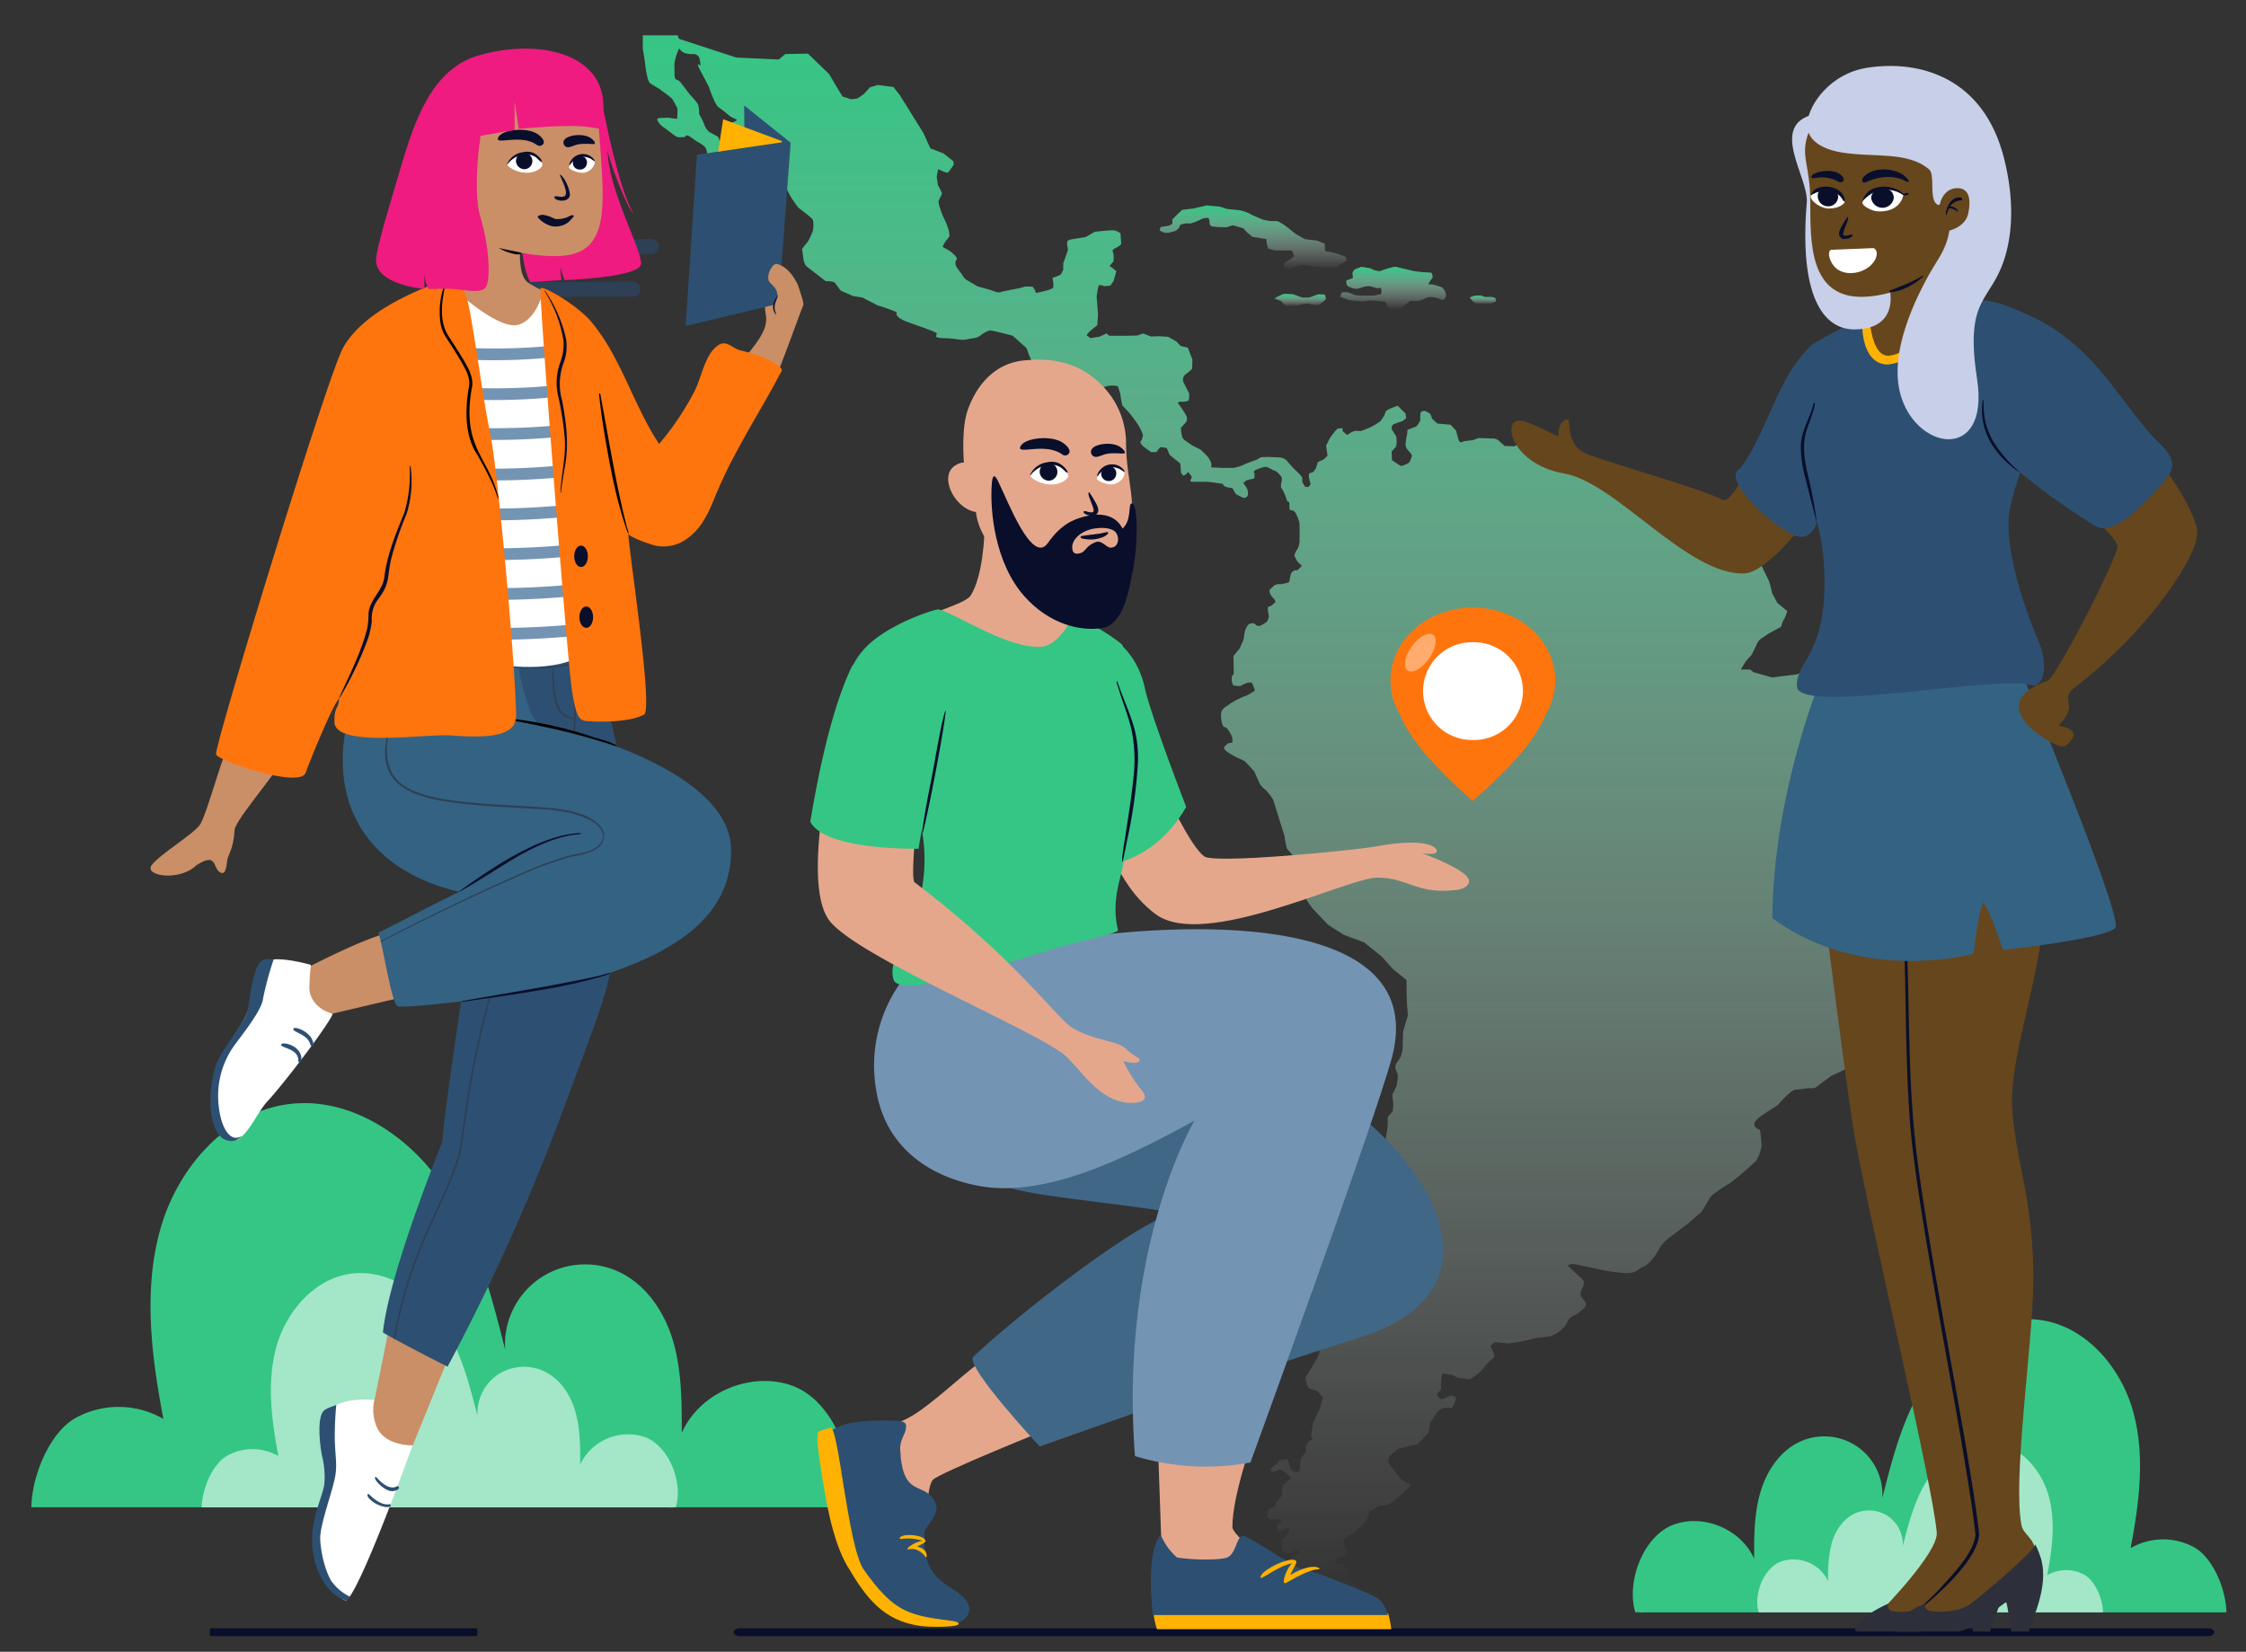<svg xmlns="http://www.w3.org/2000/svg" xmlns:xlink="http://www.w3.org/1999/xlink" id="guias" viewBox="0 0 572.46 421.04"><rect x="0" y="0" width="572.46" height="421.04" fill="#333333" stroke="none"/><defs><style>.cls-1{fill:none;}.cls-2{clip-path:url(#clip-path);}.cls-3{fill:url(#Degradado_sin_nombre_44);}.cls-4{fill:url(#Degradado_sin_nombre_10);}.cls-5{clip-path:url(#clip-path-2);}.cls-6{opacity:0.3;}.cls-7{clip-path:url(#clip-path-3);}.cls-25,.cls-8{fill:#346282;}.cls-34,.cls-9{fill:#2e4056;}.cls-20,.cls-21,.cls-22,.cls-23,.cls-24,.cls-25,.cls-26,.cls-27,.cls-28,.cls-29,.cls-30,.cls-31,.cls-32,.cls-33,.cls-35,.cls-36,.cls-37,.cls-9{fill-rule:evenodd;}.cls-10{fill:url(#Degradado_sin_nombre_9);}.cls-11{fill:url(#Degradado_sin_nombre_9-2);}.cls-12{fill:url(#Degradado_sin_nombre_9-3);}.cls-13{fill:url(#Degradado_sin_nombre_9-4);}.cls-14{fill:url(#Degradado_sin_nombre_9-5);}.cls-15{fill:url(#Degradado_sin_nombre_9-6);}.cls-16,.cls-18,.cls-29{fill:#fff;}.cls-17,.cls-36{fill:#ff750d;}.cls-18{opacity:0.4;}.cls-19,.cls-24{fill:#090e2b;}.cls-20{fill:#35c685;}.cls-21{fill:#a3e7c8;}.cls-22{fill:#66461d;}.cls-23{fill:#2d2f3a;}.cls-26{fill:#ffb201;}.cls-27{fill:#2d5072;}.cls-28{fill:#c8cfe8;}.cls-30{fill:#e5a78c;}.cls-31{fill:#416787;}.cls-32{fill:#7494b4;}.cls-33{fill:#ca8f67;}.cls-37{fill:#ef1b80;}</style><clipPath id="clip-path"><rect class="cls-1" x="-148.54" y="659.33" width="842.05" height="320" transform="translate(544.97 1638.67) rotate(180)"></rect></clipPath><linearGradient id="Degradado_sin_nombre_44" x1="3067.06" y1="-826.82" x2="1920.62" y2="-2238.61" gradientTransform="matrix(1.12, 0.2, 0.16, -0.89, -2038.96, -1530.91)" gradientUnits="userSpaceOnUse"><stop offset="0" stop-color="#2e4056"></stop><stop offset="0.42" stop-color="#2e4257"></stop><stop offset="0.58" stop-color="#2e4959"></stop><stop offset="0.69" stop-color="#2f545d"></stop><stop offset="0.77" stop-color="#306563"></stop><stop offset="0.85" stop-color="#317b6b"></stop><stop offset="0.92" stop-color="#339774"></stop><stop offset="0.97" stop-color="#34b67f"></stop><stop offset="1" stop-color="#35c685"></stop></linearGradient><linearGradient id="Degradado_sin_nombre_10" x1="3077.16" y1="-775.22" x2="1930.71" y2="-2187.01" gradientTransform="matrix(1.12, 0.2, 0.16, -0.89, -2038.96, -1530.91)" gradientUnits="userSpaceOnUse"><stop offset="0" stop-color="#35c685"></stop><stop offset="0.14" stop-color="#34bc81"></stop><stop offset="0.38" stop-color="#33a178"></stop><stop offset="0.69" stop-color="#317468"></stop><stop offset="1" stop-color="#2e4056"></stop></linearGradient><clipPath id="clip-path-2"><rect class="cls-1" x="657.82" y="116.28" width="540.41" height="287.89"></rect></clipPath><clipPath id="clip-path-3"><rect class="cls-1" x="738.66" y="89.21" width="455.04" height="188.97"></rect></clipPath><linearGradient id="Degradado_sin_nombre_9" x1="165.57" y1="302.96" x2="165.57" y2="303.76" gradientUnits="userSpaceOnUse"><stop offset="0" stop-color="#35c685"></stop><stop offset="1" stop-color="#fff" stop-opacity="0"></stop></linearGradient><linearGradient id="Degradado_sin_nombre_9-2" x1="319.39" y1="52.36" x2="319.39" y2="68.77" xlink:href="#Degradado_sin_nombre_9"></linearGradient><linearGradient id="Degradado_sin_nombre_9-3" x1="331.37" y1="74.86" x2="331.37" y2="78.1" xlink:href="#Degradado_sin_nombre_9"></linearGradient><linearGradient id="Degradado_sin_nombre_9-4" x1="355.08" y1="67.95" x2="355.08" y2="78.9" xlink:href="#Degradado_sin_nombre_9"></linearGradient><linearGradient id="Degradado_sin_nombre_9-5" x1="377.92" y1="75.31" x2="377.92" y2="77.57" xlink:href="#Degradado_sin_nombre_9"></linearGradient><linearGradient id="Degradado_sin_nombre_9-6" x1="343.76" y1="9" x2="343.76" y2="407.62" xlink:href="#Degradado_sin_nombre_9"></linearGradient></defs><title>ilustracion-seccion1</title><g class="cls-2"><path class="cls-3" d="M1031.44,599.18q.64-29.48,1.63-58.93L-378.28,299.74-441.87,657c11.37,9,95.93,74.78,209.22,141.84,176.35,104.38,408.58,232.73,603.41,95.2C379,888.22,387,882,394.82,875.49c66.56-55.62,112.45-131.35,177.88-188.13,85.12-73.85,197-85.44,305.27-79.59a1152.3,1152.3,0,0,1,153,19.08Q1031.15,613,1031.44,599.18Z"></path><path class="cls-4" d="M1050.87,555q.64-29.47,1.62-58.93L-358.86,255.59l-63.58,357.28c11.37,9,95.93,74.78,209.22,141.83,176.35,104.38,408.58,232.73,603.41,95.21,8.28-5.85,16.28-12.07,24.05-18.57C480.81,775.71,526.7,700,592.13,643.2c85.12-73.85,197-85.44,305.27-79.58a1152.27,1152.27,0,0,1,152.95,19.07Q1050.58,568.86,1050.87,555Z"></path></g><g class="cls-5"><g class="cls-6"><g class="cls-7"><path class="cls-8" d="M480.77,103.83C562,88,673.18,66.21,729,61.77q23.38-1.86,43.32-2c40.17-.2,84.46,6.27,115.82,33.53,17.18,14.94,26.83,36.77,37.47,56.42,10.48,19.32,27.61,35,47.46,44.41.81.39,1.62.76,2.44,1.12,39.73,17.64,83.92,6.12,123-7.6,5.43-1.91,10.84-3.9,16.23-5.92L1122,179c2-.77,4-1.55,6.06-2.34a606,606,0,0,0,68.51-32.09l-.83-111.24H390.21l.68,87.11C403.66,118.91,438,112.19,480.77,103.83Z"></path></g></g></g><path id="Rectangle-Copy-3" class="cls-9" d="M127.72,61.07l38.3-.14a1.91,1.91,0,0,1,1.92,1.91h0a1.92,1.92,0,0,1-1.9,1.92l-38.31.14A1.91,1.91,0,0,1,125.81,63h0A1.91,1.91,0,0,1,127.72,61.07Z"></path><path id="Rectangle-Copy-4" class="cls-9" d="M127.76,71.92l33.51-.12a1.92,1.92,0,0,1,1.93,1.91h0a1.93,1.93,0,0,1-1.91,1.92l-33.52.12a1.91,1.91,0,0,1-1.92-1.91h0A1.91,1.91,0,0,1,127.76,71.92Z"></path><path id="Rectangle-Copy-5" class="cls-9" d="M127.8,82.77l21.38-.07a1.9,1.9,0,0,1,1.92,1.9h0a1.92,1.92,0,0,1-1.9,1.93l-21.39.07a1.91,1.91,0,0,1-1.92-1.91h0A1.92,1.92,0,0,1,127.8,82.77Z"></path><polygon class="cls-10" points="165.61 303.63 165.63 303.76 165.51 302.96 165.61 303.63"></polygon><path class="cls-11" d="M296.65,59.28a3.41,3.41,0,0,0,1.45,0c.58-.19,1.24-.34,1.51-.41a4.38,4.38,0,0,0,.92-.83l.31-.79,1.37-.3s1,0,1.24,0,1.59-.53,1.59-.53l1.5-.71a4.33,4.33,0,0,1,1.41-.15c.31.11.36,1.27.36,1.27a.85.85,0,0,0,.75.91,28.46,28.46,0,0,0,3.57.19l1.5-.49a27.46,27.46,0,0,1,2.83.79c.05.11.88,1,.88,1l1.37,1.16,2.43.38,1.15.19.09,1.24.35,1.2,1.81.45,3.89,0,.44.15.49,1.35-.49.34-1.41,1s-.18-.15-.53.37a2,2,0,0,0-.36,1l1.51.72,1.59-.68a4.61,4.61,0,0,1,1.59-.57,20.83,20.83,0,0,1,2.73.34c1.15.19,2.48.34,3.54.42s2,.41,2.47,0a6.27,6.27,0,0,1,1.41-1.06c.62-.34,1.28-.75,1.28-.75l-.13-1-2.47-.91L337.76,64s-.09-.64-.09-.87,0-1,0-1l-2.08-.82-3-.34-2.26-1.28-2.69-2.11a12.77,12.77,0,0,0-2-1.2,9,9,0,0,0-1.5,0,15.56,15.56,0,0,1-2.3-.42c-.4-.19-2.34-.94-2.91-1.28a10.53,10.53,0,0,0-3-1.09c-.8-.07-3.23-.34-3.23-.34L311,52.69l-3.45-.33-3.44.79-2.78.34-1.46,1.35-1.06,1.09s0,.94,0,1.06a2,2,0,0,1-1,.56c-.35.08-1.89.3-1.89.3s-.58.79-.18,1Z"></path><path class="cls-12" d="M333.7,75.84l-1.81,0L329.55,75l-1.77-.11a2.8,2.8,0,0,0-1.15.23,10,10,0,0,1-1.06.52l-.75.46a14.05,14.05,0,0,1,1.68.64,10.88,10.88,0,0,0,1.24,1.2,9.22,9.22,0,0,0,1.81.19,4.78,4.78,0,0,0,1.68-.34,10.32,10.32,0,0,1,2.07-.41l2.21.49.84-.27s1.15-.9,1.46-1.2-.18-1.32-.18-1.32L336,75Z"></path><path class="cls-13" d="M343.15,72.11c.13.38-.13.53.66,1a6.27,6.27,0,0,0,1.9.52l1.11-.22a5,5,0,0,1,2.25-.46,13,13,0,0,1,1.5.42c1.1.34,1.37-.45,1.5.49s-.13,1.13-.13,1.13l-1,.19a5.61,5.61,0,0,1-1.41.18h-1.94l-.89,0-1.28-.12a7.7,7.7,0,0,1-.84-.34,7.17,7.17,0,0,0-1.23-.41h-1.2a2.47,2.47,0,0,0-.39.45l-.14.72,2.26.86s3,.27,3.4.27,1.15-.19,2.21-.19,3.66.34,3.66.34l.27.82a10.72,10.72,0,0,0,1,1.1,2.72,2.72,0,0,0,1.94-.12,14.18,14.18,0,0,0,1.94-1.13l1.11-.9h2.16a8,8,0,0,0,1.86-.75,3.5,3.5,0,0,1,1.68-.23,8.26,8.26,0,0,1,2.51.76,1.42,1.42,0,0,0,.71-.46c0-.11.13-.34.26-.71a3.06,3.06,0,0,0-1.06-2.07,17.49,17.49,0,0,0-2.25-.68c-.79-.19-1.46.15-1.06-.49s.71-1,.89-1.24-.23-1.32-.23-1.32-1.28-.11-2.16-.15-2.47-.3-2.47-.3l-3.62-.86a3.13,3.13,0,0,0-1.51-.16,28.52,28.52,0,0,0-3.48,1.1l-1.2-.23-1.28-.56L347,68l-1.63.64s-.71.57-.66,1.13.22.94,0,1.13a6.87,6.87,0,0,1-1.42.49A.94.94,0,0,0,343.15,72.11Z"></path><path class="cls-14" d="M376.27,77.45l1.77.12L380,77.4l1.36-.61-.21-.82a7.3,7.3,0,0,0-1-.28h-1.68l-1-.38s-1.32,0-1.68.08a7,7,0,0,0-1.23.48l1,1.1Z"></path><path class="cls-15" d="M523.07,197.85c.35-.52.8-.9.53-1.73a16.06,16.06,0,0,0-1.32-2.48l-.71-2.64-1-1.58-1.86-1.35-3.27-.23a5.34,5.34,0,0,1-1.94,0c-.44-.22-2.12-1.5-2.12-1.5a26.8,26.8,0,0,1-2.47-3.39,21.87,21.87,0,0,0-2.65-3.39h-1.06l-2.12-.9-1.24-.68h-7.24l-2.3-.6-2.38-.15-4-1.58-2.73.9-.62.91h-1.5l-.71.82-.71,1s-1.76-.3-1.76-.52-.53-1.51-.27-1.81a9.49,9.49,0,0,1,1.94-.9l.8-.68-.71-2c-.26-.75-1.15-3-1.15-3h-1.5l-.79.68S475,170.46,475,170s-.79-1.2-.79-1.2l-3.89-.9-4.42-.83-1.76.15a8.21,8.21,0,0,0-1,1.13,32,32,0,0,1-2.83,2l-.88,1.05-1.59.53-6.19.75-4.77-1.35-.79-.68h-2.39l1.33-2.18,1.41-1.51,1.15-2.33a3.72,3.72,0,0,1,1.24-1.81c.88-.6,2-1.35,2-1.35l3.09-1.66s0,.08.18-.52a5.9,5.9,0,0,1,.79-1.74,7.53,7.53,0,0,0,.62-1.8L453,153.67l-1.33-2.48a27.62,27.62,0,0,0-.79-3.09c-.27-.53-1.94-4-1.94-4l.26-1.28-.57-.14-1.9-.46-1.15-1.13-2.12-2.78-2.56-.68a3,3,0,0,1-2.56-.45,10,10,0,0,0-1.69-.91,11.77,11.77,0,0,0-1.76-.6,17.56,17.56,0,0,0-2.47-.15l-2.3.53-4.33-.15-1.06-1.13-1-.23a1.63,1.63,0,0,1-1.41-.83,13.73,13.73,0,0,0-2-2.25l-2.21-.38s-1.24-.3-1.41-.75-.71-2.49-.89-3.32a6.71,6.71,0,0,0-1.15-2.4,7.42,7.42,0,0,0-2.73-2,6.74,6.74,0,0,0-1.79.38l-.69.22-2-.22-.79-1.59.53-1.65-2.56-2.41L402.42,116l-2.39.07-1.59-.38-1.59-1.88a5.49,5.49,0,0,1,.71-.45c.53-.3.79-.3,1.06-.45a5.11,5.11,0,0,0,.71-.6L398,111.29s-1.15-.07-2-.07-2.39.07-2.39.07l-1.76.91-2.92-.38a.34.34,0,0,0-.44.08A5.75,5.75,0,0,1,387.4,113c-.35.23-1.41.76-1.41.76l-2.47-.08s-1.42-1.2-1.59-1.43a3,3,0,0,0-1-.45l-4.06-.15-1.41.53-2.39.3s-1,.75-1.32-.38-.62-2.33-.62-2.33l-1.41-1.51-3.36-.3-1.32-1.2a8.6,8.6,0,0,0-.53-1.28,7.25,7.25,0,0,0-1.42-.76s-.88.08-1,.46A9.64,9.64,0,0,0,362,107c0,.6-1.06,1.73-1.06,1.73l-2.2.83-.09,1.06a21.71,21.71,0,0,0-.36,2.18,2.16,2.16,0,0,0,.45,1.8,12.77,12.77,0,0,1,1,1.21s.26.15,0,.83a6,6,0,0,1-.53,1.2c-.18.23-1.86,1.06-2.21.9s-2.21-1.43-2.21-1.43l-.09-2.18s.62-.75,1-1.13.27-2.48.18-2.71-1-1.58-1-1.58-.62-1.2.53-1.65c.74-.29,1.29-.46,1.69-.6a2.93,2.93,0,0,0,.52-.23,6.12,6.12,0,0,0,.79-.68l-.17-1.13-2-2-2,.75-1,.6-.44,1.21-.88,1.28a12.34,12.34,0,0,1-2.65,1.65,21,21,0,0,1-2.56,1,6.68,6.68,0,0,0-1.42-.07,6.34,6.34,0,0,0-1.15.52l-.79.53-1.15-1v-.75l-1.24.08-.79.82L339,111.59l-1,2,.35,2.56-.88.9-1.59.75-.44,1.51-.71,1-1.06.37-.09.91s.35,1.43.44,1.65-.53.9-.53.9l-.88-.07-.71-1.28a1.93,1.93,0,0,0-.09-1.2,3.16,3.16,0,0,0-.51-.65c-.34-.37-.78-.79-1.25-1.24a27.74,27.74,0,0,1-2.12-2.33,3.17,3.17,0,0,0-1.5-.75l-3.18-.15-1.86.07-1,.6s-1.5.53-3,1.13a9.53,9.53,0,0,1-3,1h-3l-2.74-.15s.44-.68-.35-2a8.13,8.13,0,0,0-.74-1c-.46-.51-.85-.78-1.2-1.18-.53-.6-2-1-3.09-1.81s-1.68-1-1.95-1.8a8.44,8.44,0,0,1-.28-1.53c0-.41-.07-.73-.07-.73l1.32-1.43a1.81,1.81,0,0,0,0-1.81,31.59,31.59,0,0,0-2.12-3.16l.62-.3a4.05,4.05,0,0,0,1.59-.07c.36-.23.44.07.62-.38a5.71,5.71,0,0,0,.09-1.66L302.43,99l-.79-1.58a1.72,1.72,0,0,1,.53-2A9.17,9.17,0,0,0,303.85,94l.08-2.33L303,89.26l-.23-.62-1.86-.46-1.06-1.12-2.12-1.21-2.38-.15-2,.08L291.39,85l-1.59.53-2.83.07h-4.23l-.45-.38L282,85l-1.77.83-2.29.37-1-.75a7.2,7.2,0,0,1,.48-.62,5.55,5.55,0,0,1,.85-.81c.79-.6,1.41-1.13,1.41-1.13l.18-2.78-.35-4.6.35-2.1a2.29,2.29,0,0,1,.15-.45c.1-.2.25-.38.47-.31.44.15,1.15.3,1.15.3l1.41-.15.79-1.2.71-2.48-1.41-1.13s-.44.22-.18-.3a2.94,2.94,0,0,1,.8-.91,6.11,6.11,0,0,0,.08-1.73c-.08-1-.7-1.2.45-1.81a5.05,5.05,0,0,0,1.5-1l-.18-2.71a3,3,0,0,0-2-.83c-1.24,0-4.59.38-4.59.38l-2.3,1.35-3.8.61s-.88.22-.88.6a4,4,0,0,0,0,1.05,7.13,7.13,0,0,1,.17,1.06L271,67.11v1.66L270.37,70l-1.24.53-.88.3.26,1.66-.08.9a7.18,7.18,0,0,1-1.77.68c-1.33.38-2.65.6-2.65.6l-.18-.68-.61-.9-1.86-.07-1.24.37-4.59.91a2.25,2.25,0,0,1-1.5.15A12,12,0,0,1,252.7,74l-.7-.22L249.17,73l-2.83-1.66A3.81,3.81,0,0,1,245.2,70c-.62-1-1.68-1.88-1.68-2.93s.79-.83,0-1.81a7.61,7.61,0,0,0-2.21-1.73l-1.06-.6a7.26,7.26,0,0,1,1.06-1.81,3,3,0,0,0,.71-1l-.18-1.36-.62-1.8-1-2.11s-1.15-3-1-3.54.88-1.8.88-2a19.41,19.41,0,0,0-1.06-2.18L238.75,45l.35-1.88,1.15.52s1.15.53,1.41.31a4.28,4.28,0,0,0,.62-.83s.8-.91.8-1.36a3.27,3.27,0,0,0-.15-.77l-.15-.06-2.24-1.8-3.41-1.31-1.77-3.91-6-9.64-1.65-2.1-4-.5-2,.6L220.17,24l-1.65,1.11-1.53.2-2.24-.7-1.41-2.31-2-3.41-5.42-5.22-5.77.1-1.65,1.4-10.83-.5L173.06,9.9l-.35-.9h-8.87c0,.19,0,.4,0,.68v2.71l.53,3.31s.44,4.82,1.32,5.49,2.56,1.51,2.74,1.74,2.74,1.8,3.18,2.7,1,1.74,1.06,2.11a19.73,19.73,0,0,1-.09,2.49s.44.07-.44,0S170.3,30,170.3,30l-2.12.08s-1,.07-.53.75a5,5,0,0,0,1.41,1.58c.44.23,1.94,1.43,1.94,1.43S172.42,35,173,35s1.59-.07,1.59-.07.08-.75,1.06-.23a12,12,0,0,1,1.5,1.06c.7.45,1.59.9,1.94,1.2a2.43,2.43,0,0,1,1.06,1.58c.09.83.18,2.33.18,2.33s-.8-.37-.8,1.74-.17,2.18,1.68,3.31,4.77,4.66,5.3,5.19,1,1.81,1.77,1.43a9.44,9.44,0,0,0,2-1.8s-1.42-2.11-1.59-2.34-3-2.33-3-2.33a.79.79,0,0,1-.79-.83V43.55s-.18-.75-.35-1.36-.62-1.8-.62-1.8-.09-1.06-.18-2.56a9.93,9.93,0,0,0-.71-2.94l-2.29-1.28a4.48,4.48,0,0,1-1.33-2.1c-.7-1.74-1.14-2-1.23-2.64a5.8,5.8,0,0,0-.36-2.41A19.49,19.49,0,0,0,176,24.28c-1.15-1.43-1.77-2.33-2.56-3.31s-1.51-.15-1.51-2-.08-1.74,0-3a15.07,15.07,0,0,1,1.15-3.61,4.09,4.09,0,0,0,1.33,1.13,8.24,8.24,0,0,0,2.56.3,1.56,1.56,0,0,1,1.32,1.13,14.94,14.94,0,0,1,.27,1.81s-1.41-1.28-.09,1.2,2.21,4.22,2.21,4.22,1.5,4.51,2.47,5.19a25.93,25.93,0,0,1,2.56,2c1.33,1.13,2.83,1,1.68,1.58s-1,.15-1.15.61a2.33,2.33,0,0,0,.89,1.88c.44.22,1.23.37,2.2.68s.62-.08,1,.3-.36.82,1.06,1.2l1.41.38c.09.9.44.6-.09,1.2s-1.59,1.36-1.77,1.66a6.33,6.33,0,0,0-.08,1.73,3.27,3.27,0,0,0,1.59.22c1-.07,2.65-.22,3.09.31a17.71,17.71,0,0,1,1.85,2.33,8.38,8.38,0,0,0,1.06,2.48c.44.53,1.59,1.21,1.68,1.43s1.06,2.26,1.32,2.64a28.78,28.78,0,0,0,2,2.93c.44.38,3.62,2.71,3.71,3.09a6.34,6.34,0,0,1,0,2.86,15.3,15.3,0,0,1-1.33,2.86,18.73,18.73,0,0,0-1.41,1.81s.35,2.18.35,2.4a3.81,3.81,0,0,0,.71,1.89c.44.37,4.94,3.84,4.94,3.84s2,0,2.39.45l1.5,2,3.09,1.36,2.39.38,3.88,2a42.83,42.83,0,0,1,4.86,1.73c0,.23-.62,1.28,2.92,2.56s6.8,2.34,7.24,2.79-1.41,1.2,1.94,1.28,4.15.67,5.83.3,2.47-.23,3.45-1a6.91,6.91,0,0,1,2.38-1.28c.44-.07,5.83,1.36,5.83,1.36l3.53,3.16s.21.6.47,1.3a13.58,13.58,0,0,0,.86,2,6.31,6.31,0,0,0,2.38,2.63c1.77,1.21,3.09,1.81,3.71,1.66a4.64,4.64,0,0,1,2.39-.3l.23.06a19.27,19.27,0,0,1,2.59,1.14l1.33,1.28,4.59.45,1.95-.52a5.31,5.31,0,0,1,1.07-.16c.88,0,1.69.09,1.75.31s.3.88.46,1.43a3.65,3.65,0,0,1,.16.67c0,.31.44,2.64.44,2.64l1.59,1.66s1.06,1.27,2.12,2.78a12.47,12.47,0,0,1,1.13,2,10.51,10.51,0,0,1,.46,1.15L291,112.2s-.8.45.17,1.35a18.72,18.72,0,0,0,2.3,1.73l1.33-.07s.7-1.13,1-1.21a8,8,0,0,1,1.59.23s.53,1.2.62,1.5,1.23,1.13,1.23,1.13l1.59,1.28.18,2.34.53.75s.71-.15.88-.45.36-.53.53-.3a3.88,3.88,0,0,1,.8,1.13c.09.37-1,1.2.35,1.2h3.36c.88,0,4.24.53,4.24.53s0,.37.53.67a6.05,6.05,0,0,0,1.85.38l.88,1.51s1.95,1.2,2.39,1,.71-.45.71-.9a2.81,2.81,0,0,0-.27-1.58c-.35-.68-1.15-1.2-.62-1.58a2.55,2.55,0,0,1,1.33-.6c.7-.15,1.15-.23,1.23-.45a5.33,5.33,0,0,0,0-1.21s-.44-.37.27-.75a10,10,0,0,1,2.47-.83c.53-.07,1.77.75,2.21.9a2.73,2.73,0,0,1,1.24.83c.26.38.7.68.79,1.06a3.35,3.35,0,0,1-.09,1.12s-.35,1.28.09,1.66a11.57,11.57,0,0,1,1.2,2.68c.13.37.21.63.21.63s.53-.3.53.76,0,1.43.36,1.43a1.27,1.27,0,0,1,1.15.6,9.43,9.43,0,0,1,1.06,2.71c0,.45.08,3.46,0,3.91a5.16,5.16,0,0,1-.45,2.56,5.5,5.5,0,0,0-.88,1.73,10.87,10.87,0,0,0,.88,1.66l1.06,1-1.14,1.13a1.48,1.48,0,0,0-1.68,1c-.36,1.21-.27,2-.62,2.11a19.34,19.34,0,0,1-1.94.45,2.31,2.31,0,0,0-1.86.45c-.62.68-1.15.83-1,1.59a3.55,3.55,0,0,0,.88,1.43s.8.82.53,1.12a5.19,5.19,0,0,1-1.06.91c-.35.22-.79,0-.79.75a7.37,7.37,0,0,0,.26,1.73,2.81,2.81,0,0,1-.61,1.66c-.27.22-1.51.9-1.51.9s-.79.23-1.06-.07a2.55,2.55,0,0,0-.7-.53s-1.06-.08-1.42.45a4.19,4.19,0,0,0-.79,1.58c-.18.75-.35,2.11-.35,2.11l-1,2.26-1.59,1.95.09,4.6s-.62.3-.53,1.43a2.64,2.64,0,0,0,.44,1.5l1.68.15s1.15-.6,1.59-.75,1.33-.3,1.5,0,.71,1.88.71,1.88a16,16,0,0,1-2.47,1.43l-.11,0a19.56,19.56,0,0,0-3.87,2c-.53.53-2.21,1-2.21,2.71s.45,3,.71,3.09A1.71,1.71,0,0,1,313,186a7.34,7.34,0,0,1,1,1.81c.09.45.27,1.43,0,1.5s-1.15.08-1.41.53-.71.23-.53,1,3.09,2.18,3.09,2.18l2.12,1,2.39,2.56s1.23,2.86,1.59,3.46a5.93,5.93,0,0,0,1.41,1.36,18.9,18.9,0,0,1,1.85,2.48c.09.23,2.92,9.33,2.92,9.33a15.72,15.72,0,0,0,.62,3.17c.26.22,1.5,1.73,1.67,1.95a9,9,0,0,1,1,2.26c0,.38-.45,1.36.08,1.66a32.78,32.78,0,0,1,2.65,2.33s1.15,1.88,1,2.33-.36.83-.71,1-.8,1.43-.8,1.43,1.24,1.66,1.33,1.88,4.24,4.52,4.24,4.52l4,2.56,5.13,1.88,4.5,3.61,2.92,3.24,3.44,2.79s0,.16,0,.42c0,.63,0,1.85,0,2.81.09,1.36.09,2.64.09,2.64l.26,3.16-1.23,4.06s-.09,2.94-.09,3.69a7.91,7.91,0,0,1-.71,3.16c-.44.68-1.41,1.66-1.15,2.56s.53,1.43.62,1.73a20.71,20.71,0,0,1-.35,2.79l-1.06,2.18.26,2.79-.17,1.5-1.24,1.36-.09,2.93-.53,3-2.21,1.58-.44,2L348.63,300a2,2,0,0,1,.79,1.5,11.52,11.52,0,0,1-1.15,2.71l-1.5,1.13a14.87,14.87,0,0,0-.26,4.07,45.27,45.27,0,0,0,.79,6.32,3.71,3.71,0,0,1-.26,2.86l-1.77,3.16s-5.3,6.62-5.3,6.93a8,8,0,0,1-.09,1.5c-.09.23-1.94,2.33-1.94,2.33a4.52,4.52,0,0,1-.44,1.81c-.36.38-1.42.45-1.68.83s-.27.75-.44,2.41a31.65,31.65,0,0,0-.09,4.06c0,1.36,1.06,2.56,1.06,3a13.16,13.16,0,0,1-1.15,2.49l-2.47,4.06s.44,2.41.79,2.64a19.27,19.27,0,0,0,2.21.75l1.5,1.65-.88,2.94-1.68,3.61-.53,3.39.53.6a7,7,0,0,0-1.41,1.06c-.18.3-.44.9-.44.9v1.5l-1.33,1.59-.18,2.86-.53.6s-1.59-.08-1.85-1-.8-2.33-.8-2.33l-1.94.3-.7.9s-1.51.83-1.59,1.28.08.83.61.75a9,9,0,0,0,1.68-.6,3.07,3.07,0,0,1,1.33.75,11.78,11.78,0,0,0,1.59,1.36l-2.21,2-.09,2.48s-1.68,1.81-1.68,2.34-1.06.9-1.06.9l-.79.38-.27,2,1,.53,1.59-.08,1.06.23-1.23,1.8.35,1.28s.53-.22,1.41-.52,1.59-1.06,1.33.07-1.68,2.41-1.86,2.71a9.33,9.33,0,0,0,.09,2.26s1,1.13,1.86.83a14.51,14.51,0,0,0,1.76-.76s1.06.31.8.83-4.07,2.11-4.07,2.34a16.59,16.59,0,0,0,.54,1.73l2.47,1.2.7,1.43a1,1,0,0,0-.17,1.51,11.54,11.54,0,0,0,3.44,1.8l4.24,1.28s1.89-.28,3.44-.36a6.59,6.59,0,0,1,1.69.06,21.46,21.46,0,0,0,5.56.53c.79-.23,1.24-.3,1.41-.68s-.7-1.13-1.32-1.35-3.45-1.13-3.45-1.13-2.12-1.73-2.12-2.26.09-.38.27-1.28c.12-.63-.92-1.45-1.56-1.88-.27-.19-.47-.3-.47-.3s-2.39.22-1.42-.61a3.1,3.1,0,0,0,.56-.56c.2-.27.17-.33.95-.64,1.14-.45,1.5-.15,1.5-1a6.89,6.89,0,0,0-.71-2.11c-.18-.6-.35-.75-.26-1.12s1.85-1.21,2.65-1.89a15.42,15.42,0,0,1,1.85-1.58,6.79,6.79,0,0,0,2.12-3.76s.71-.45,2.38-1.28,1.33.83,4.6-2.11a47.56,47.56,0,0,0,3.62-3.39l-2.47-1.43-3.18-4.06a2.07,2.07,0,0,1,.35-2c.79-.75,2-1.73,2-1.73l5-1.21,2.73-2.86.53-2.71,1.68-2.48a3.09,3.09,0,0,1,2.21-1.21c1.32,0,1.24.31,1.77-.22a6.51,6.51,0,0,0,.88-2.34,2.29,2.29,0,0,0-1.06-.52c-.44,0-.44,0-1.15.37a6.05,6.05,0,0,1-1.59.53s-1.06-.75-1-1.2.53-.76.71-1,.44-.23.26-1.21a11.56,11.56,0,0,1,.36-3.16l2.56.38a10.22,10.22,0,0,0,1.32.68c.44.15,3.09.45,3.09.45a13.59,13.59,0,0,0,1.42-.91,16.14,16.14,0,0,0,1.67-1.5c.53-.6.71-.9,1.42-1.66s1.85-1.43,1.76-2a14.62,14.62,0,0,0-1-2.41l.71-.67.62-.31,3.09.31a49.47,49.47,0,0,0,6.18-1.13c1.41-.53,4.33-.38,5.39-1a7.92,7.92,0,0,0,2.83-2.11c1-1.2.88-2,1.85-2.56s1.15-.53,1.77-1a20.49,20.49,0,0,0,1.68-1.5,1.23,1.23,0,0,0,.17-1,3.62,3.62,0,0,0-.7-1s-.8-1-.62-1.66a5.59,5.59,0,0,1,.53-1.28,5,5,0,0,0,.35-1.58,19.6,19.6,0,0,0-2.47-2.41l-1.77-1.73,1-.3h.11a6.78,6.78,0,0,1,1.66.23c1.32.3,4.06.83,4.06.83a43.78,43.78,0,0,0,5.21,1c1.15,0,4.07.83,5.92-.52s1.77-.53,3.71-2.79c1.54-1.79,1.59-2.87,3-4.33a11.37,11.37,0,0,1,1.43-1.24c2.91-2.18,3.35-2.48,4.33-3.23s2.12-1.89,3.26-2.79,2.12-3.69,3.27-4.74a40.91,40.91,0,0,1,4.42-3c1.68-1.13,6.62-5.57,6.62-5.57a9.79,9.79,0,0,0,1.5-4,28.49,28.49,0,0,0-.44-4.07s-3.35-.9.27-3.46,3.79-2.33,4.5-3.08a25.46,25.46,0,0,1,3.62-3.47c.8-.37.36-.07,2.83-.45s2.3.3,3.62-.75,3.45-2.56,3.45-2.56l5-2.33s2.83.3,4.06.3,2.83,1.5,4.42-.23a15.38,15.38,0,0,1,3-2.93c.8-.46,1.42.52,2.12-1.74s.44-2.63,1.86-3.91,1.94-1.28,2.56-2.26.44-2,1-2.78a28,28,0,0,1,2.65-2.49,3.27,3.27,0,0,0,1.24-2.48c0-1.43-.62-1.73.08-3.09a7,7,0,0,1,1.86-2.18,5.18,5.18,0,0,0,1.06-1.35,22.3,22.3,0,0,0,1-2.34l1.06-2.11s-.35-7.45-.09-7.9,2-4.36,2-4.36l.62-3.69s-.44-1.58.62-2,1.06-.45,1.41-.3.53.6,1.51.07a8.73,8.73,0,0,0,2.47-2.78c.26-.53,1.06-2.11,1.06-2.11l1.59-2.78s1.5-.91,2.12-1.36,1.68-1.43,1.68-1.43l5.74-7.6s2.74-2.71,2.82-3.39a5.81,5.81,0,0,0-.35-2.18A4.24,4.24,0,0,1,523.07,197.85Z"></path><circle class="cls-16" cx="375.74" cy="175.91" r="14.02"></circle><path class="cls-17" d="M396.4,173.45c0-10.25-9.39-18.57-21-18.57s-21,8.32-21,18.57a16.73,16.73,0,0,0,2.34,8.53h0s1.86,5.21,8.05,11.91a130.32,130.32,0,0,0,10.57,10.27A132.3,132.3,0,0,0,386,193.89c6.18-6.7,8.05-11.91,8.05-11.91h0A16.83,16.83,0,0,0,396.4,173.45Zm-20.7,15.18h-.53a12.46,12.46,0,0,1,0-24.92h.53a12.46,12.46,0,1,1,0,24.92Z"></path><ellipse class="cls-18" cx="362" cy="166.35" rx="5.6" ry="2.69" transform="translate(16.23 364.23) rotate(-54.46)"></ellipse><g id="Floor"><path id="Path-4" class="cls-19" d="M562.78,415.07h.09c.83,0,1.49.45,1.49,1s-.71,1-1.58,1H188.45c-.83,0-1.48-.46-1.48-1s.7-1,1.57-1Z"></path></g><g id="Floor-2" data-name="Floor"><path id="Path-4-2" data-name="Path-4" class="cls-19" d="M121.44,415.07h0c.15,0,.27.45.27,1s-.13,1-.29,1H53.73c-.15,0-.27-.46-.27-1s.13-1,.29-1Z"></path></g><g id="plant"><path id="Fill-1" class="cls-20" d="M416.82,411c.7-.09,1.47.08,2.17,0H567.46c-.07-5.65-3.29-13.83-8.22-16.59a16.53,16.53,0,0,0-16.18.21c2.19-11.58,3.77-23.68.58-35s-12.25-21.8-24-23.2c-11-1.31-21.64,5.58-28,14.65s-9.16,20.06-11.87,30.77a14.83,14.83,0,0,0-20.91-14.39c-5.16,2.34-8.6,7.52-10.19,13s-1.59,11.2-1.57,16.87c-3.31-7.49-12.88-11.53-20.56-8.67S414.42,403.2,416.82,411"></path><path id="Fill-4" class="cls-21" d="M448.28,411c.4,0,.85.05,1.26,0H536c0-3.27-1.92-8-4.78-9.6a9.66,9.66,0,0,0-9.42.12c1.27-6.71,2.19-13.72.34-20.29s-7.14-12.63-13.95-13.44c-6.4-.76-12.6,3.23-16.29,8.49s-5.32,11.6-6.91,17.81a8.72,8.72,0,0,0-3.72-7.58,8.84,8.84,0,0,0-8.45-.75c-3,1.36-5,4.35-5.93,7.5a34.07,34.07,0,0,0-.92,9.77,9.84,9.84,0,0,0-12-5c-4.48,1.66-7.1,8.47-5.7,13"></path></g><g id="plant-2" data-name="plant"><path id="Fill-1-2" data-name="Fill-1" class="cls-20" d="M215.58,384.23c3.32-10.79-2.9-27-13.49-30.94s-23.76,1.62-28.32,11.95c0-7.81,0-15.74-2.17-23.25s-6.93-14.63-14-17.85A20.41,20.41,0,0,0,128.75,344c-3.75-14.76-7.65-29.89-16.37-42.39s-23.41-22-38.54-20.2c-16.14,1.93-28.63,16.33-33,32s-2.21,32.32.8,48.28a22.77,22.77,0,0,0-22.29-.29C12.53,365.15,8.09,376.42,8,384.2H212.6c1,.14,2-.1,3,0"></path><path id="Fill-4-2" data-name="Fill-4" class="cls-21" d="M172.24,384.23c1.93-6.24-1.69-15.63-7.86-17.91a13.55,13.55,0,0,0-16.49,6.92c0-4.52,0-9.12-1.26-13.47s-4-8.47-8.17-10.33a12.16,12.16,0,0,0-11.65,1,12,12,0,0,0-5.12,10.44c-2.19-8.55-4.46-17.31-9.53-24.55s-13.63-12.74-22.44-11.69c-9.39,1.12-16.67,9.46-19.23,18.52s-1.28,18.72.47,28A13.32,13.32,0,0,0,58,371c-3.95,2.2-6.53,8.73-6.59,13.24H170.5c.56.08,1.18-.07,1.74,0"></path></g><g id="Master_Spot_Ilustrations_City_Life" data-name="Master/Spot Ilustrations/City Life"><g id="Master_Character_Standing" data-name="Master/Character/Standing"><g id="Master_Character_Standing-2" data-name="Master/Character/Standing"><g id="Lower_Body_Standing" data-name="Lower Body/Standing"><g id="Lower_Body_Standing_Skirt_3" data-name="Lower Body/Standing/Skirt 3"><g id="Group"><path id="leg-2" class="cls-22" d="M512.06,234.56s-4.79-13.61-9.74-14c-6.13-.46-37.41,11.31-37.41,11.31s6.07,48.26,7.85,58.06c4.29,23.66,19.87,88.42,20.88,100.75.41,5.07-14,19.78-14,19.78s4.22,4.4,9.62,2.35c9-3.41,21.5-11.7,19.22-18.73-.41-2.36-1.42-8-1.68-10.54-2.27-21.95.74-49.6,1.06-62,.35-13.79-1.58-28.53-3.49-41.78-1.85-12.89,7.67-45.25,7.67-45.25"></path><path id="shoe-2" class="cls-23" d="M481.38,408.72c-7.45,3.34-10.06,7.17-7.86,7.17H489c4.33,0,12.31-8,12.58-7.39s1.28,7.39,1.28,7.39h4.45c.06-1.77,5.24-10.9,3-18.54-.49-1.7-1.68-4-1.68-3.17,0,1.38-13.57,12.83-16.25,14.73s-6.6,2-8.89,1.93c-3.22-.09-2.19-2.12-2.19-2.12"></path><path id="leg-1" class="cls-22" d="M521.32,230.81c-6.07-8.17-38.17.46-38.17.46s2.79,42,4.75,61.2c3.17,31,14.5,86.79,16,98.35.73,5.59-14.4,19.65-14.4,19.65s4.23,4.4,9.64,2.35c9-3.41,20.64-10,19.7-17.34-.47-3.6-3.12-4.24-3.61-6.75-2.24-11.44,2.68-45.11,3-60.58.45-21.56-4.63-32.33-5.36-45.77-.7-13,6.69-31,8.45-51.57"></path><path id="Fill-8" class="cls-24" d="M490.69,409.11c-.17.16-.41-.14-.23-.27,1.4-1.25,2.75-2.57,4-3.93,3.2-3.58,8.45-8.78,9.05-13.61-.77-7.45-2.13-14.82-3.31-22.21-3.44-20.43-10.37-56.29-12.73-76.43-2.1-17.92-1.43-39.76-2.39-57.73a.32.32,0,0,1,.31-.34.33.33,0,0,1,.34.31c1.1,19.18.39,38.56,2.6,57.63,2.36,20.32,9.3,55.83,12.79,76.41,1.19,7.3,2.48,14.61,3.32,22-.1,6-9.31,14.49-13.79,18.21"></path><path id="shoe-1" class="cls-23" d="M490.61,408.8c-7.44,3.06-9.7,7.09-7.49,7.09h15.61c4.36,0,12.39-8,12.65-7.41s1.29,7.41,1.29,7.41h4.48c.07-1.78,5.28-10.93,3.06-18.59-.5-1.71-1.6-4.25-1.6-3.41,0,1.38-13.74,13.1-16.44,15s-6.64,2-8.94,1.92c-3.24-.08-2.62-2-2.62-2"></path><path id="skirt" class="cls-25" d="M515.27,171.45s25.89,62.18,23.9,65-28.64,5.7-28.64,5.7-3.39-10.2-5-12.15c-1.43,2.78-2.47,13.09-2.47,13.09s-28.21,8-51.33-9.06c.27-32.85,13-62.58,13-62.58Z"></path></g></g></g><g id="Upper_Body_Standing" data-name="Upper Body/Standing"><g id="Upper_Body_Standing_Talking_2" data-name="Upper Body/Standing/Talking 2"><path id="Fill-5" class="cls-22" d="M481.06,62.32s1.95,12,.33,15-9.22,5-12.5,7.13,7.11,17,7.52,17c22,1.65,28.91-22.84,28.91-22.84A13,13,0,0,1,498.64,77c-3.1-1.56-1.52-18.37-1.52-18.37Z"></path><path id="hand-1" class="cls-22" d="M529.37,128.43s10,8.25,10.34,10.71-15.7,33.68-17.83,34.42c-15.7,5.44-1.9,14.86,2.9,16.53,1.91.66,2.6-.86,3.55-2,.46-.55.47-2.46-3.18-3-1.18-.19.76-.84,1.94-3.49,1-2.3-1.29-4,1.38-6.09,19.85-15.17,32.6-35,31.51-40.51-1.71-8.64-13.76-22.77-13.76-22.77Z"></path><path id="hand-2" class="cls-22" d="M448.71,113.79s-7.26,14.81-9.53,13.65c-6-3.1-32.1-10.29-35.56-12.11-1.88-1-3-2.69-3.49-5.44-.4-2.2.08-3-.75-3-1.52,0-2.34,2.76-2.16,3.6.41,1.8-1.05-.19-8.12-2.92s-4.87,10.61,9.57,13.13c13.34,2.33,31.39,26,45.94,25.47,5.65-.21,15.25-12.87,15.25-12.87Z"></path><g id="T-shirt"><path id="Fill-8-2" data-name="Fill-8" class="cls-26" d="M503.66,78.57c1.39,4.23-8.77,10.09-14.14,13.13s-9.88,3.57-12.8,1.11S473.4,83,473.4,82.13s2.65-1.76,2.9-1.33c.35.61.6,9.2,4.52,9.85,2.91.49,11.08-4.81,15.83-9,1.91-1.67,3-2.42,3.86-3.89.48-.89,2.89,0,3.15.77"></path><path id="Combined-Shape" class="cls-27" d="M518.05,80.8c7.73,3.65,13.68,9.19,19,15.8,3.65,4.52,7,9.28,10.76,13.7,2.9,3.41,8.28,6.63,4.59,11.33a61.74,61.74,0,0,1-5.5,6.15c-2.56,2.5-8.61,8.69-12.74,6.33a165.08,165.08,0,0,1-19.27-13.7c-1.08,3.32-2,6.36-2.53,8.86-1.84,8.47,2.54,23.19,7.19,34.1,2.75,6.47,1.28,12.28-2.08,11.23-8.32-2.6-58.89,7.58-59.44.47s9-8.06,6.61-34.26a57.67,57.67,0,0,0-1.5-7.65c-.83,2.1-2.22,4-4.51,3.67-3.89-.47-15.92-10.53-16.25-15.53-.09-1.41,1-1.52,1.51-2.31,6.85-9.61,9-22.54,17.68-30.86,1.42-1.36,13.14-7.18,13.09-6.77-.19,1.85-.06,11.14,6.08,11.53,4.63.29,18.37-8.06,21.91-15.12,1.66-3.34,11.71,1.29,14.86,2.78Z"></path><path id="Combined-Shape-2" data-name="Combined-Shape" class="cls-24" d="M460.27,110.39c-1,3.8-.18,7.78.73,11.52s1.6,7.75,2.13,11.68c0,.14-.2-.71-.22-.84-.6-2.54-2.13-8.2-2.7-10.66A29.82,29.82,0,0,1,459,114.2c-.16-4.1,2.36-7.57,3.25-11.41C463.62,101.76,460.26,109.78,460.27,110.39ZM505.58,102c-.2,7,2.14,11.13,7,16.28.13.13,1.67,1.63,2.3,2.1a7.8,7.8,0,0,1-.83-.46c-4.93-3.53-9.79-9.41-8.74-17.61C505.35,102.12,505.59,101.81,505.58,102Z"></path></g></g></g><g id="Head"><g id="Head_Long_Dark" data-name="Head/Long Dark"><path id="Fill-1-3" data-name="Fill-1" class="cls-28" d="M480.1,68.28c4.25,10.42.63,15.69-7.46,15.69s-14.1-8.79-12.13-32.35c.54-6.44-10-19.86,2.11-22.56,8.71-1.95,13.64,3.67,16.11,7.86C483.28,44.64,476.28,58.91,480.1,68.28Z"></path><path id="Fill-4-3" data-name="Fill-4" class="cls-22" d="M461.9,31.74c1.82-3.61,23.11-4.35,31.13,2.65,9.26,8.08,5.54,22.06,5.2,24.37-2,13.22-19.67,18.51-27.51,16.48-11.18-2.9-8.88-19.26-9.42-27S458.51,38.46,461.9,31.74Z"></path><path id="Fill-6" class="cls-28" d="M475.87,17.28c13.31-2.1,29.86,2.36,35,23.38,2.55,10.37,2,18.54.28,24.45-3.52,12.22-10.55,9.93-7.23,31.55s-16.29,18.2-19.75,3c-2.7-11.83,5.9-27.35,9.84-33.58,3.34-5.29,3.34-9.41,3.12-16.29-.74.37-1.31-1.22-1.83.61-.06.22-.61,2.67-1.8,1.53-1.83-1.74-.2-7.4-1.84-8.78-5.58-4.68-14.17-2.94-22.28-4.29-5.28-.89-9.13-3.33-8.73-7.61C461.1,26.6,466.46,18.76,475.87,17.28Z"></path><path id="Fill-9" class="cls-22" d="M494.36,52.68c-.15,2.89-2,6,0,6.4,1.13.22,6.48-.64,7.32-4.71,1.26-6.21-1.78-6.51-3.17-6.4C495.93,48.16,494.46,50.72,494.36,52.68Z"></path><path id="Fill-11" class="cls-24" d="M490.14,70.22c.48-.12-.56.78-.83,1-2.36,2-6.2,3.49-7.71,3.2-.07,0,0-.35.11-.37C482.42,73.8,488,71.68,490.14,70.22Z"></path><path id="Fill-13" class="cls-24" d="M499.5,50.32c-3.05-.16-3.93,4.65-3.37,4.5a8.57,8.57,0,0,1,.63-1.71,2.89,2.89,0,0,1,2,.74c.36.3.39-.1.07-.44A2.58,2.58,0,0,0,497,52.6a4,4,0,0,1,2.73-1.53c.72,0,.45-.71-.27-.75"></path></g></g><g id="Expressions"><g id="Expressions_Calm_Smile" data-name="Expressions/Calm Smile"><g id="eye1"><path id="white" class="cls-29" d="M485.15,49.68c-1.15,4.81-6.55,4.36-7.63,4s-2.65-1.13-2.86-2A5.31,5.31,0,0,1,479,48.13a7.22,7.22,0,0,1,6.16,1.55"></path><path id="Fill-3" class="cls-24" d="M476.91,50.4A2.74,2.74,0,0,1,479.86,48c2,0,2.86,1.19,2.82,2.56a2.92,2.92,0,0,1-5.77-.15"></path><path id="Fill-5-2" data-name="Fill-5" class="cls-24" d="M486.17,49.15c1,.32-.74,1-1.16.53a7.48,7.48,0,0,0-8.05-.26,9,9,0,0,0-2,1.63c0,.05-.19.22-.19.16a3.42,3.42,0,0,1,.46-1.19c1.71-3.17,7.3-3.12,9.9-.61h0c.33,0,.7-.23,1-.25"></path><path id="Fill-14" class="cls-24" d="M475.47,46.5c-1.2.29-.9-1.16-.26-1.61,2.16-2.1,6.53-2.18,9.3-.66a5.22,5.22,0,0,1,2,1.87c.08.22-.36.3-.57.2-3.33-1.84-7.15-1.36-10.47.2"></path></g><g id="eye2"><path id="white-2" data-name="white" class="cls-29" d="M470.15,51.54c0-1.51-2.27-3.66-5-3.46-2,.14-3.73,1.21-3.65,2.16s2.48,2.91,4.65,2.92c2.81,0,4-1.4,4-1.62"></path><path id="Fill-10" class="cls-24" d="M463.31,49.81c0-1.31,1.3-1.86,2.6-1.83s2.83.88,2.56,2.55a2.53,2.53,0,0,1-2.66,2.06,2.63,2.63,0,0,1-2.5-2.78"></path><path id="Fill-12" class="cls-24" d="M470.2,51a.22.22,0,0,1-.41.15c-1.28-2.55-4.3-2.94-6.74-2.09a6.34,6.34,0,0,0-1.23.59c-.15.08-.22.1-.2,0a2.44,2.44,0,0,1,1.3-1.51c2.4-1.36,6.94-.25,7.28,2.82"></path><path id="Fill-17" class="cls-24" d="M469.84,45.48c.4.87-.7,1.19-1.32.79a8.82,8.82,0,0,0-5.21-1,6.74,6.74,0,0,1-1.11.15c-.86,0-.55-.69,0-1a4.72,4.72,0,0,1,1.26-.53c2.09-.57,5.51-.54,6.39,1.59"></path></g><path id="nose" class="cls-24" d="M470.94,56.2c-.38,1.2-1.37,3.23-1.1,3.64.45.78,2.36-.58,2.36.19,0,.51-2.1,1.19-2.76.75-1.38-.89-.45-2.45.4-3.83a11.33,11.33,0,0,1,1.1-1.68C471.05,55.27,471.15,55.52,470.94,56.2Z"></path><path id="Fill-1-4" data-name="Fill-1" class="cls-29" d="M466.9,63.67c-1,0-1,1.84.17,3.67,2.36,3.6,8.15,2.56,10.39-.42,1.57-2.1.77-3.71-.15-3.67l-10.41.42"></path></g></g></g></g></g><g id="Master_Character_Kneeling" data-name="Master/Character/Kneeling"><g id="Lower"><g id="Lower_Kneeling_1" data-name="Lower/Kneeling 1"><g id="shoe-2-2" data-name="shoe-2"><path id="Fill-5-3" data-name="Fill-5" class="cls-30" d="M295.14,368.42l.8,22.8V399L315,403.27l5.66-7q-6.56-5.56-6.55-7,0-6.19,3.93-18.65Z"></path><path id="Fill-7" class="cls-26" d="M354.61,415.28H294.89a17.84,17.84,0,0,1-.95-5.41l59.86,1.39a24.8,24.8,0,0,1,.81,4"></path><path id="Fill-9-2" data-name="Fill-9" class="cls-27" d="M300,397c4.22.7,11.13.7,12.8,0,2.34-1,2.35-5.47,4-5.47s13.38,8.29,14.92,8.29S349,406.06,351,407.32s2.74,4.36,2.74,4.36H293.87s-2.09-15.82,2-20.43A15.25,15.25,0,0,0,300,397Z"></path><path id="Fill-19" class="cls-26" d="M328.85,401.47c1.34-2.79,1.93-3.27,1.36-3.71-1.38-1-8.37,2.22-8.92,4.14-.41,1.45,4.24-2.74,8-3.38-1.52,1.43-2.93,5.81-1.43,4.93,7.3-4.27,8.46-3.28,8.46-3.44,0-.75-2.72-1.35-7.43,1.46"></path></g><g id="shoe-1-2" data-name="shoe-1"><path id="Fill-1-5" data-name="Fill-1" class="cls-30" d="M256.84,342.89c-9.33,3.66-23,20.71-30.44,20,0,0-2.26,9.91-1.78,12.89.53,3.28,11.54,10.41,11.54,10.41s.2-7.17,1.54-8.91,30.7-13.51,30.7-13.51Z"></path><path id="Fill-18" class="cls-27" d="M246.89,409.18c-2.18-5.7-12-4.06-11.32-18.35.11-2.12,4.59-4.7,2.63-8.22-2.86-5.12-8.15-.59-8.76-13.12-.12-2.57,1.45-4,1.48-5.59,0-.63.53-1.85-3.62-1.78-2.26,0-13.69-.51-16.26,3.6,1.84,11.65,3.06,27.33,10.66,37.14,5.11,6.6,7,10.66,21.7,10.92,1.87,0,4.39-2.25,3.49-4.6"></path><path id="Fill-20" class="cls-26" d="M234.38,414.43c-9.37-1.38-13.64-7.16-18.39-15.2-4-6.7-5.72-18.42-6.37-22.41-1-6.3-1.55-9.89-1.16-11.53.17-.72,2.4-1,3.15-1.35,2.1-1,4.45,30.34,8.55,36.17,3.46,4.92,6.94,9,11.48,10.78,5.93,2.38,12.61,1.82,12.73,3,.1.94-7.4.93-10,.54"></path><path id="Fill-22" class="cls-26" d="M229.36,392.11c0,.31.35.13,1.3.08a13.06,13.06,0,0,1,4.51.56,7.41,7.41,0,0,0-3,1.21c-1,.63-1,1.05-.62,1,2.08-.58,3.79,1.09,4.27,1.82s.62-1-.34-1.76a3.88,3.88,0,0,0-1.67-.77c.47-.42,2.18-.94,2.08-1.48-.29-1.68-6.51-2-6.57-.61"></path></g><path id="Fill-3-2" data-name="Fill-3" class="cls-31" d="M299.89,309.2c-34.28-5.39-49.53-4-51.79-14.47-7.77-36,49.78-46.75,49.78-46.75s32.8,22.38,51.21,38.49c17.65,15.45,32.52,43.45-2.69,54.52C314.31,351.08,265,368.72,265,368.72s-19.22-20.63-16.93-22.85C258,336.22,291.56,309.91,299.89,309.2Z"></path><path id="Fill-15" class="cls-32" d="M249.07,302.21c16.91,3.33,37.09-6.55,55.37-16.55,0,0-19.21,32.16-15.16,85.5a62.16,62.16,0,0,0,29.43,1.64s33.58-92.17,36.37-104.49c11.64-51.61-119.41-26.24-126-17.18a36.45,36.45,0,0,0-5.83,26.29C226.24,297.19,244.32,301.27,249.07,302.21Z"></path></g></g><g id="Upper_Body_Sitting" data-name="Upper Body/Sitting"><g id="Upper_Body_Sitting_Talking_2" data-name="Upper Body/Sitting/Talking 2"><path id="hand-2-2" data-name="hand-2" class="cls-30" d="M296.78,201.32s6.5,14.41,10.2,17c2.73,1.92,38.24-1.56,43.76-2.57,13.1-2.4,15.24.37,15.43.9.56,1.61-3.72.82-3.72.82s6.91,2.49,10.39,5,.4,4.12-1.27,4.34c-10.58,1.36-12.49-3.1-20.51-3.1-7.7,0-44.08,18.45-56.45,9.36-12.87-9.46-15.39-29.46-15.39-29.46Z"></path><path id="neck" class="cls-30" d="M267.1,152.39c1.56,3,10.77,7.13,10.77,7.13l1.65,8.83-34.19,3.51c-4-.88-15.06-9.09-12.62-12.34s13.16-5.24,14.74-7.78c3-4.87,3.57-14.78,3.49-18.52,0-.93,16.22,2.71,16.22,2.71S265.14,148.61,267.1,152.39Z"></path><path id="Cloth-2" class="cls-20" d="M281.58,161.33c1,.83,8.12,3.82,10.32,14.5.79,3.84,5.92,18.22,10.44,29.86-4.26,7.44-10.2,12-16.48,14l-11.45-25.81s6.81-29.24,7.17-32.52"></path><path id="Cloth-1" class="cls-20" d="M265.74,164.82c4.33-.47,7.86-7.86,8-8s9.46,4.81,12.38,7.63c2.94,52.31.83,52-.09,57.1-.43,2.36-2.83,8.53-1.09,15.47.24,1-8.54,2.34-18.12,5.36-16.41,5.17-37.8,12-39.11,7.25-.78-2.84.46-5.54,1.64-7.25,1.36-2,11-19.6,3.41-38.4-4.36-5.51-14.76-10.73-16.8-26.11-1-7.55,4.42-12.8,6.31-14.36,6.3-5.21,16.26-8.3,16.93-8.17C243.24,156.12,257.19,165.75,265.74,164.82Z"></path><path id="Fill-15-2" data-name="Fill-15" class="cls-24" d="M284.79,173.7c1.39,4.17,3.34,8.23,4.46,12.48A30.16,30.16,0,0,1,290,195a125.66,125.66,0,0,1-2.66,18.91c-.64,3.17-1,5.1-1.2,5.6-.27.68-.19-1.22.58-5.71.77-5.1,1.72-10.84,2.21-15.93a38.5,38.5,0,0,0-.52-11.78c-.76-3.32-1.95-6.27-3-9.53-.06-.45-1.23-3.3-.64-2.88"></path><path id="hand-1-2" data-name="hand-1" class="cls-30" d="M233.54,210.13s-1.41,13.36-.48,14.74c26,19.73,36,34.45,40.24,37.11,5,3.15,11.54,3.28,13.69,5.38,1.67,1.63,3.47,2.4,3.49,2.65.16,1.71-4.21.44-4.21.44a39.29,39.29,0,0,0,4.7,7.45c2.76,3.29-2,3.35-3.63,3.19-8.14-.79-12.55-9.86-16.89-12.85-11-7.55-52.87-25-59.19-33.76s0-37.27,0-37.27Z"></path><path id="Cloth-3" class="cls-20" d="M206.53,209.49c3.34,6.18,19.84,6.87,27.61,6.87a77.59,77.59,0,0,1,2-9.81c1.92-7.22-18.79-37.1-18.79-37.1C213,178.13,209.28,192.73,206.53,209.49Z"></path><path id="Fill-17-2" data-name="Fill-17" class="cls-24" d="M235.07,212.38a10.88,10.88,0,0,1,.07-1.26c1.16-7.63,1.87-10.15,3.22-17.78,0,0,2.19-12.55,2.71-12.15C240.15,189.41,235.16,213.94,235.07,212.38Z"></path></g></g><g id="Head-2" data-name="Head"><g id="Head_Bald" data-name="Head/Bald"><path id="Fill-1-6" data-name="Fill-1" class="cls-30" d="M287,112.37c0,7.93,1.63,11.87,1.63,19,0,12-4.7,19-21.27,16-3.69-.66-12.55-4.44-15.31-8.65-4.44-6.77-2.51-9-4.17-9.27-2.12-4.72-3.42-18.9-1.2-25,2.62-7.29,7.67-11.94,14.28-12.57,4.22-.41,12.63-.87,19.55,6A21,21,0,0,1,287,112.37Z"></path><path id="Fill-4-4" data-name="Fill-4" class="cls-30" d="M260.87,145.84a17.86,17.86,0,0,1-4.28-2.69c-.29-.38.68.07,1.18.39a59.37,59.37,0,0,0,6.78,2.84c.3.11,2.16.71,2.21.8s-.11.28-.33.27A18.69,18.69,0,0,1,260.87,145.84Z"></path><path id="Fill-6-2" data-name="Fill-6" class="cls-30" d="M251.33,130.26c-6.46,2.29-13.12-8.76-7.61-11.77,2.34-1.28,3.55-.41,5.95,2.23,2.06,2.28,4.3,8.6,1.66,9.54"></path><path id="Fill-8-3" data-name="Fill-8" class="cls-30" d="M248.6,123.87c-.86-1.73-2.94-2.8-4.73-1.59-.41.27.14.46.31.44,2.13-.28,3,.31,3.68,1.52a1.91,1.91,0,0,0-1.43,1.43c-.05.42.1,1.64.41,1.25s-.26-2.08,1.33-1.92h.06c.08.18.68.55.93.24s-.16-.58-.56-1.38"></path></g></g><g id="Expressions-2" data-name="Expressions"><g id="Expressions_Happy" data-name="Expressions/Happy"><g id="eye1-2" data-name="eye1"><path id="Fill-1-7" data-name="Fill-1" class="cls-24" d="M260,114.08c.53-2.4,7.55-3.24,10.64-1.38,1.07.63,3,2.38,1.3,3.32a1.33,1.33,0,0,1-1.3-.25C266.45,112.85,259.65,115.75,260,114.08Z"></path><path id="Fill-6-3" data-name="Fill-6" class="cls-29" d="M265.71,118.41c-1.59.45-2.95,1.73-3.07,2.79-.08.64,2.43,2.17,4.85,2.29,3.18.16,4.78-1.57,4.78-2.12C272.05,119.71,270.13,117.16,265.71,118.41Z"></path><path id="Fill-8-4" data-name="Fill-8" class="cls-24" d="M270.63,119.36c-2.44-1.85-6.23-.64-8,1.84-.1.13-.08-.2,0-.34a5.52,5.52,0,0,1,4.17-3,4.86,4.86,0,0,1,3.12.23,6.28,6.28,0,0,1,1.67,1.35c.43.49.79,1.32.29,1S271,119.61,270.63,119.36Z"></path><path id="Fill-10-2" data-name="Fill-10" class="cls-24" d="M267.46,122.52a2.26,2.26,0,1,0-2.47-2.25A2.37,2.37,0,0,0,267.46,122.52Z"></path></g><g id="eye2-2" data-name="eye2"><path id="Fill-4-5" data-name="Fill-4" class="cls-24" d="M285.06,113.68c1,.45,2.35,1.93,1.23,1.93s-3.53-.31-5.15.36a11.76,11.76,0,0,1-1.57.48,1.29,1.29,0,0,1-1.08-2.23C279.53,113.16,283,112.66,285.06,113.68Z"></path><path id="Fill-12-2" data-name="Fill-12" class="cls-29" d="M283.92,123.41c1.61-.38,2.82-1.84,2.68-2.93-.26-1.45-3.05-2.38-4.61-1.59s-2.52,2.54-2.39,3.23C279.78,122.59,282.27,123.79,283.92,123.41Z"></path><path id="Fill-14-2" data-name="Fill-14" class="cls-24" d="M282.59,122.62a1.89,1.89,0,0,0,1.92-1.85,1.69,1.69,0,0,0-1.92-1.85,2,2,0,0,0-1.93,1.85A1.89,1.89,0,0,0,282.59,122.62Z"></path><path id="Fill-22-2" data-name="Fill-22" class="cls-24" d="M279.65,121.12a4,4,0,0,1,5.54-2.36,4.57,4.57,0,0,1,1.18.95c.34.4.29.61.15.57s-.72-.51-1.12-.7c-2-1-4.11-.42-5.64,1.82-.08.12-.15-.14-.11-.28"></path></g><path id="Fill-18-2" data-name="Fill-18" class="cls-24" d="M280.65,135.31c-2.57.3-.49,3.16-1.82,3.54-3.42,1-7.12-.21-7.72-3.24-.35-1.79.7-1.58,1.54-1.5s5,.23,7.24.23S281,135.27,280.65,135.31Z"></path><path id="nose-2" data-name="nose" class="cls-24" d="M277.57,125.45a13,13,0,0,1,1.18,1.8c.9,1.48,1.9,3.15.43,4.1-.72.47-3-.25-3-.8,0-.83,2,.63,2.53-.21.28-.43-.78-2.61-1.18-3.9C277.34,125.72,277.45,125.45,277.57,125.45Z"></path></g></g><g id="Facial_Accesories" data-name="Facial Accesories"><g id="Facial_Accesories_Beard" data-name="Facial Accesories/Beard"><path id="beard" class="cls-24" d="M267.07,138.43c3.43-4.87,6.55-6,9.1-6.69,4.47-1.25,8.19-.44,9.95,3,2.53-2.35,1.28-6.66,2.41-6.41,1.69.38,1.38,11.26.33,16.44s-2.28,14.51-8.09,15.35c-5.41.79-13.26-.93-19.65-8.1-7.58-8.48-8.85-21.94-8.33-28.7.3-4,1.61-.58,1.9,0C256.76,127.41,263.06,144.11,267.07,138.43Z"></path><path id="skin-color" class="cls-30" d="M278.94,134.72c3.28-.51,4.83.35,5.28.81,1.25,1.27,1,4.07-1.16,4.07-1.08,0-2.24-2-3.73-1.43-2.42.86-2.64,2.36-3.72,2.74s-2.33.53-2.33-1.47S275.65,135.23,278.94,134.72Z"></path><path id="Fill-6-4" data-name="Fill-6" class="cls-24" d="M275.72,136.63c.54-.1,1.08-.17,1.62-.24,1.76-.21,2.81-.35,3.15-.41.5-.1,1.83-.47,1.92-.29a.36.36,0,0,1-.06.41,3.57,3.57,0,0,1-1.59.93,8.14,8.14,0,0,1-3.36.47c-1.68-.13-2-.38-2-.57a.39.39,0,0,1,.29-.3Z"></path></g></g></g><path class="cls-33" d="M191.76,98.56l.21.32c1.87-.76,3.74-1.52,5.63-2.25,3.46-8.69,6.58-17.64,7.09-18.67.41-.84-1.11-4.27-1.51-5.68-1.46-1.51-3.68.42-4.78.77-1.88.61-4.17,1.38-3.23,7,.64,3.82-1.53,6.56-6.87,13l-.84,1A15.37,15.37,0,0,1,191.76,98.56Z"></path><polygon id="Fill-5-4" data-name="Fill-5" class="cls-27" points="177.64 39.43 174.77 83.09 198.45 77.41 201.52 36.37 189.68 26.9 189.75 37.67 177.64 39.43"></polygon><path id="Fill-17-3" data-name="Fill-17" class="cls-33" d="M196.38,72.17c3.36,3.13.77,3.76.89,6,.22,4.39,7.26-1.32,7.26-1.32a33.76,33.76,0,0,0-1.19-4.21c-1-2.22-2.74-4.73-5.39-5.37-1-.24-3.19,3.39-1.57,4.9"></path><path id="Fill-27" class="cls-24" d="M197.71,80.16c-1.19-1.64-.62-3.08.19-4.41.09-.15.26-.48.34-.64s0,.2,0,.33c-.19,1-1,1.85-.78,3.45,0,.24.64,1.8.25,1.27"></path><polygon id="Fill-29" class="cls-26" points="184.32 30.39 183.03 38.66 199.22 36.28 199.33 35.98 184.32 30.39"></polygon><g id="Master_Character_Standing-3" data-name="Master/Character/Standing"><g id="Master_Character_Standing-4" data-name="Master/Character/Standing"><g id="Lower_Body_Standing-2" data-name="Lower Body/Standing"><g id="Lower_Body_Standing_Jump_3" data-name="Lower Body/Standing/Jump 3"><g id="leg-2-2" data-name="leg-2"><path id="Fill-1-8" data-name="Fill-1" class="cls-33" d="M99,339.21s-2.74,13.9-3.56,17.66c-1.71,5.18-1,12.1,2,12.92s7.77-1.37,7.77-1.37L115,344.34Z"></path><g id="Shoe-2-3" data-name="Shoe-2"><path id="Fill-3-3" data-name="Fill-3" class="cls-29" d="M95.4,356.87s-8.15-1-11.56,2.71c-2.41,2.62-1.87,9.61-.94,11.62a8.54,8.54,0,0,1,.75,6.93c-.93,3.1-4.66,8.79-3.27,16.38s5.3,12.84,7.78,13.46c3.4-1.55,17-39.55,17-39.55s-7.28.25-9.24-4.93a11.65,11.65,0,0,1-.53-6.62"></path><path id="Fill-13-2" data-name="Fill-13" class="cls-27" d="M100.1,380.11c-1.53.1-3.59-1.68-4.27-2.75-.38-.59-.42-1.17.23-.69,0,0,2.8,3.47,5.08,2.21a.38.38,0,0,1,.51.15c.23.77-1.1,1-1.55,1.08"></path><path id="Fill-15-3" data-name="Fill-15" class="cls-27" d="M98.22,384.14A7.34,7.34,0,0,1,94,381.87c-.55-.59-.42-1.45.23-.82,0,0,2.72,2.83,4.92,2.38a.38.38,0,0,1,.45.29c.08.52-.93.45-1.41.42"></path><path id="Fill-39" class="cls-27" d="M84.62,403.27c-1.27-1.93-2.68-6-3-10.69-.25-3.83,3.42-12.92,3.93-17,.33-2.63-.11-4.69-.22-8.61a86.55,86.55,0,0,1,.38-8.85c-1,.44-2.67.85-3.32,1.64-1.71,2.09-.75,9.42-.26,11.59a21.37,21.37,0,0,1,.54,6.85c-.3,3.22-4.08,9.83-2.9,17.45,1.29,8.31,5.89,11.66,8.37,12.28a1,1,0,0,0,.93-1,12.06,12.06,0,0,1-4.47-3.75"></path></g></g><g id="leg-1-2" data-name="leg-1"><path id="Leg-1-3" data-name="Leg-1" class="cls-33" d="M101.62,237.79C98.26,236,76,247.87,76,247.87a7,7,0,0,0-1.1,6.08c1.07,3.38,5.21,5.52,5.21,5.52l23.91-5.62s.94-14.29-2.43-16.06"></path><g id="Shoe-1-3" data-name="Shoe-1"><path id="Fill-7-2" data-name="Fill-7" class="cls-29" d="M69.78,244.56c-1.21.12-1.87-.52-3.31,2.91s-3,9.73-3.48,10.76c-1.89,4.29-6.23,9.2-7.16,13.41-3.7,16.87,3.73,19.48,4.68,18.92,3-1.76,5.24-7.23,7.65-9.82,4.66-5,16.35-20.61,16.62-22.32-4-1.15-5.93-4-5.93-6.61a56.77,56.77,0,0,1,.4-5.86s-6-1.71-9.47-1.39"></path><path id="Fill-9-3" data-name="Fill-9" class="cls-27" d="M76.4,270.83a.38.38,0,0,1-.38-.42c.12-3.21-4.52-3.21-4.37-4.13s5.49.2,5.17,4c0,.19-.23.52-.42.52"></path><path id="Fill-11-2" data-name="Fill-11" class="cls-27" d="M79.49,266.63a.38.38,0,0,1-.37-.3c-.66-2.78-4.53-3.15-4.36-4.06s5,.88,5.1,3.9a.41.41,0,0,1-.37.46"></path><path id="Fill-36" class="cls-27" d="M67,254.77a81.15,81.15,0,0,1,2.75-10.21c-1.21.12-2.92-1.12-4.37,2.3s-2,10.34-2.42,11.37c-1.89,4.29-7,9.9-8.19,14-1.12,3.91-2,11.39.35,16,1.56,3.11,4.41,2.83,5.36,2.27a8.63,8.63,0,0,0,1.24-.92,5.84,5.84,0,0,1-1,.37c-2.16.62-4.31-2.34-4.93-7.71A22,22,0,0,1,59.37,267c1.81-2.62,7-8.85,7.66-12.23"></path></g></g><g id="pant"><path id="pang-2" class="cls-27" d="M101.26,160.79l21,63.15s-9.49,61.47-9.49,67C111,295.47,99,325.5,97.6,339.68c7.32,4.12,16.47,8.69,16.47,8.69a529.63,529.63,0,0,0,27.9-61.3c11.9-32,13.25-34.35,14.73-47.4,5.47-48.29-.63-51.54-7.68-78.88Z"></path><path id="Stroke-19" class="cls-34" d="M146.09,169a.2.2,0,0,1,.22.19c2.13,23.41-2.58,43.53-17.55,74.37a123.58,123.58,0,0,0-4.66,14.28,228.28,228.28,0,0,0-4.73,22.92l-.07.43-.11.69-.14,1-.15,1-.31,2.14-.53,3.82-.35,2.52a41.63,41.63,0,0,1-1.35,4.87l-.11.33-.17.48-.11.33-.12.33-.13.33-.19.51-.2.51-.13.35-.22.53-.22.54-.16.37-.24.57-.25.59-.35.82-.29.63-.39.89-.44,1-1.85,4.05-.64,1.41-.39.87-.46,1-.35.8-.18.4-.17.4a111.53,111.53,0,0,0-7.83,25.88.21.21,0,0,1-.25.17.21.21,0,0,1-.17-.24A111.39,111.39,0,0,1,108,315.48l.27-.63.26-.6.18-.42.38-.86.3-.67.52-1.16.34-.74,2.2-4.82.41-.91.29-.65.27-.63.18-.4.26-.59.16-.39.16-.38.23-.55.14-.36.15-.35.2-.52.14-.34.12-.34.13-.33.18-.5.12-.32.12-.33.11-.32.11-.32a43.1,43.1,0,0,0,1.26-4.49l.08-.34.46-3.42.41-2.9.26-1.77.15-1,.15-1,.11-.72.1-.68a230.2,230.2,0,0,1,4.75-23,122.07,122.07,0,0,1,4.68-14.34c14.94-30.79,19.64-50.83,17.52-74.17A.2.2,0,0,1,146.09,169Z"></path><path id="pant-1" class="cls-25" d="M101.35,160.79s-14,13.88-14,32.89c0,18.41,12.29,29.61,29.69,33.64-9.63,4.69-14.79,7.61-20.6,10.42,1.07,2.8,3.3,17.91,4.89,18.75s38.1-3.39,50.76-7.39c17.86-5.64,34.27-14.37,34.26-32.32,0-19.95-39.15-30.29-49.28-32.59-3.74-2.49-6.51-23.4-6.51-23.4Z"></path><path id="Fill-24" class="cls-35" d="M130.48,183.21a102.85,102.85,0,0,1,19.93,4.41c1.8.7,4.82,1.23,6.48,2.28.26.17.62.51,0,.28a161.27,161.27,0,0,0-18.11-4.89c-2.75-.6-5.56-1.15-8.32-1.69a.2.2,0,0,1,.06-.39"></path><path id="Fill-26" class="cls-24" d="M117.16,227.13c8.16-5.89,20.46-14.33,30.64-14.78a.15.15,0,1,1,0,.29c-5.49.3-11.24,3.07-16,5.75-2.47,1.46-4.89,3-7.33,4.53s-4.87,3-7.39,4.41c-.09,0,0-.13.08-.2"></path><path id="Fill-28" class="cls-24" d="M117.66,255.2c10.54-1.89,22.46-3.78,32.91-6a39.34,39.34,0,0,0,4.8-1.25c.08,0,.23.09-.15.28-.23.11-1.2.47-1.4.55a139.56,139.56,0,0,1-17,3.75c-4.5.79-9.49,1.51-14,2.13-1.57.2-3.41.52-5,.69-.11,0-.25-.09-.11-.11"></path><path id="Fill-30" class="cls-9" d="M141.12,170.18c.18,3.74,0,7.92,2,11.22a6,6,0,0,0,3.25,1.67c.14,0,.12.22,0,.22-4.9,0-5.3-5.48-5.54-9.2,0-.38-.3-4.81.3-3.91"></path><path id="Fill-32" class="cls-9" d="M106.06,166.64a.09.09,0,0,0,0-.11,41.26,41.26,0,0,1,4.22.92c2.79.65,5.62,1.13,8.47,1.51-.25.35-.59,1.24-.7,1.41-.67,1.46-1.39,3.07-2.15,4.46-3.68,6.83-8.26,9.79-15.82,7.62a127.64,127.64,0,0,1,6-15.81m48,45.91c-2.38-6.76-15-6.62-21-7.09-28.21-1.49-38.57-3.21-33-22.87.3.12.82.35,1.07.42,10.17,3.34,14.74-6.18,17.9-14h0c2.13.28,4.27.5,6.41.69,7.43.6,18.7,2,25-2.48.22-.17-.08-.5-.27-.32-6.26,4.46-17.37,3.1-24.74,2.53a108.25,108.25,0,0,1-15.11-2.17,33,33,0,0,0-13.47-1.1c-.36.3,1.17.17,1.69.16a45.13,45.13,0,0,1,5.07,0c.76,0,1.5.12,2.25.22l0,0q-1.08,2.17-2,4.4c-2.53,5.93-4.8,12.09-5.53,18.54-1.56,10.59,6.73,13.46,15.47,14.85,6.39,1,12.85,1.28,19.29,1.65,4.64.28,9.88.37,14.29,1.85,2.61.92,6.67,2.55,6.24,5.92-1.07,3.18-5,3.63-7.92,4.17A94.84,94.84,0,0,0,132,223c-11.77,5.2-23.41,10.88-34.83,16.81h0s-.18,0,.08.23l0,0s0,0,0,0h0c11.42-5.89,23.07-11.53,34.84-16.68a94.27,94.27,0,0,1,13.55-5c3.23-.52,8.68-1.47,8.28-5.76"></path></g></g></g><g id="Upper_Body_Standing-2" data-name="Upper Body/Standing"><g id="Upper_Body_Standing_Holding_Mobile_1" data-name="Upper Body/Standing/Holding Mobile 1"><path id="hand-1-3" data-name="hand-1" class="cls-33" d="M51.11,210c-1.25,2.31-10.46,7.76-12.46,10.55s7.2,4.17,11.41,0c5.1-3.28,4.24.32,5.72,1.57s1.87-.39,2.13-2.76c.16-1.42,1.67-3.05,1.87-7.76.12-2.85,13.39-17.39,13.38-20.51s-9.53-3.71-14.15-2.1C57.39,189.51,53.33,205.86,51.11,210Z"></path><path id="Neck-2" data-name="Neck" class="cls-33" d="M120,51.4s1.37,13.27-1.38,17.48c-1.47,2.25-7.07,4.27-7.07,4.27s9.4,13.71,17.94,14.09,11.68-.76,14.25-3.47S140.42,75,140.42,75a34.29,34.29,0,0,1-5.58-2.79c-1.41-.9-2.52-2.83-2.31-9.23.12-3.54.53-5.81-1.3-7.53C127.52,52,120,51.4,120,51.4"></path><g id="T-Shirt-2" data-name="T-Shirt"><path id="tshirt" class="cls-29" d="M117.69,75.4s9.62,8.54,14.25,7.42c4.88-1.18,6.5-8.59,6.5-8.59l10.91,91.53c-4,5.32-19.84,4.94-25.2,2.71s-5.76-81.95-6.46-93.07"></path><path id="stripe" class="cls-32" d="M154.14,158.3l.51,2.92a223,223,0,0,1-33.5,1.81l-.06-3A220.92,220.92,0,0,0,154.14,158.3Zm-1.38-10.06.48,2.92a213.21,213.21,0,0,1-32,1.71c0-1,0-2,0-3A211.53,211.53,0,0,0,152.76,148.24Zm-2-10c.16,1,.31,1.95.46,2.93a203.72,203.72,0,0,1-30.47,1.53c0-1,0-2,0-3A200.57,200.57,0,0,0,150.78,138.22Zm-1.67-10c.15,1,.3,1.95.44,2.93a194.18,194.18,0,0,1-29,1.39v-3A191,191,0,0,0,149.11,128.18Zm-1.39-10.07.42,2.93a183.44,183.44,0,0,1-27.45,1.29c0-1,0-2,0-3A180.23,180.23,0,0,0,147.72,118.11Zm-3.11-10,.36,2.94A173.92,173.92,0,0,1,119,112c0-1,0-2,.07-3A170.89,170.89,0,0,0,144.61,108.16ZM143.78,98l.36,2.94a164.48,164.48,0,0,1-24.43.92c0-1,.05-2,.08-3A159.88,159.88,0,0,0,143.78,98ZM141.88,88c.1,1,.21,2,.32,2.94a152.3,152.3,0,0,1-22.92.74l.12-3A149.13,149.13,0,0,0,141.88,88Z"></path></g><g id="Jacket-1"><path id="jacket-2" class="cls-36" d="M114.73,71.05c-.21.07-21.27,6.11-27.43,17.89-4.15,7.94-32.84,101.65-32.22,103.37S76.46,201,77.89,197c.77-2.2,6.76-17.16,8.54-18.94-.16,3-1.19,1.62-1.19,5.89,0,6.83,23.28,3,29.88,3.53,12.76,1,16.54-1,16.43-5.35-.42-16.14-4.82-63.33-6.58-71.48s-4.4-28.4-5.73-33.69-3.81-6-3.91-6A2.38,2.38,0,0,0,114.73,71.05Z"></path><path id="Fill-38" class="cls-35" d="M113.75,71.73c-1.12,4.49-2.07,10.08.68,14.12,1.32,2.05,2.67,4.09,3.91,6.22s2.54,4.53,1.86,7.12c-2.52,15,4.44,17.32,6.78,27.55.07.28,0,.69,0,.54-.38-1.15-.94-2.71-1.42-3.83a91.45,91.45,0,0,0-4.73-8.91c-2.39-4.77-2.18-10.34-1.4-15.46.66-2.47-.55-4.55-1.73-6.65s-2.55-4.14-3.86-6.2a9.7,9.7,0,0,1-1.49-3.46A19.8,19.8,0,0,1,113.52,72c.08-.21.27-.37.23-.25"></path><path id="Fill-42" class="cls-24" d="M86.51,177.71c2.65-5.84,5.52-11.37,7.11-17.62a22.29,22.29,0,0,0,.31-3.82c.31-3.38,3.55-5.74,4-9,.74-5.86,2.88-11.12,5.1-16.51a34.14,34.14,0,0,0,1.37-11.94c0-.3.25,0,.34.83A27.62,27.62,0,0,1,103.63,131a87.41,87.41,0,0,0-3.8,11c-1.31,5.06-.13,6.46-3.62,11a8,8,0,0,0-1.44,5.27,20.79,20.79,0,0,1-1.44,5.77,88.87,88.87,0,0,1-6.84,14c-.07.12,0-.2,0-.34"></path></g><g id="Jacket-2-2" data-name="Jacket-2"><path id="jacket-1-2" data-name="jacket-1" class="cls-36" d="M137.75,73.5c-.44.89,6.81,94.55,8,102.26s2,7.92,4.24,8.08c3.56.25,10.83.18,14.17-1.71,2.43-1.38-4.15-43.33-4-46.17-.06.89,5.63,2.79,6.42,3a10,10,0,0,0,7-.71c4.68-2.46,6.84-7,8.68-11.66a116.79,116.79,0,0,1,5.48-11.46c3.45-6.56,7.42-12.84,10.84-19.41.19-.37.69-1,.69-1.41,0-.89-3.65-3.41-10.59-5-1.84-.41-3.43-2.68-5.49-1.39-3.41,2.12-4.37,8.1-6,11.48A72.38,72.38,0,0,1,168,113.17c-6.52-9.75-9.7-22.14-17.35-31.2-3.61-4.28-12.47-9.36-12.91-8.47"></path><path id="Fill-40" class="cls-24" d="M142.86,125c.28-4.33,1.34-8.62,1.1-13a79.32,79.32,0,0,0-1.74-11.24,14.87,14.87,0,0,1,.53-8.25,13.5,13.5,0,0,0,.88-5.56,32.19,32.19,0,0,0-3.19-9.83,28.77,28.77,0,0,0-1.69-3c-.06-.09.17,0,.23.09a34.8,34.8,0,0,1,5.26,12,11.91,11.91,0,0,1-.7,6.58,15.67,15.67,0,0,0-.23,9.46c1,5.36,1.72,10.75.74,16.32-.37,2.15-.85,4.91-1.1,7.07,0,.14-.15.08-.09-.63"></path><path id="Fill-44" class="cls-24" d="M149.84,141.8c0,1.51-.78,2.73-1.75,2.73s-1.74-1.22-1.74-2.73.78-2.73,1.74-2.73,1.75,1.22,1.75,2.73"></path><path id="Fill-46" class="cls-24" d="M151.17,157.32c0,1.5-.78,2.72-1.75,2.72s-1.74-1.22-1.74-2.72.78-2.73,1.74-2.73,1.75,1.22,1.75,2.73"></path><path id="Fill-48" class="cls-35" d="M153,100.45c2.07,10.93,3.87,22.47,6.61,33.23,0,.33.94,2.68.43,2.23-3.08-8.53-4.67-17.52-6.16-26.44-.47-3-.88-6-1.2-9a.16.16,0,0,1,.32,0"></path></g></g></g><g id="Head-3" data-name="Head"><g id="Head_Bob" data-name="Head/Bob"><path id="Fill-1-9" data-name="Fill-1" class="cls-37" d="M143.11,71.4l-.36-3.29,1.11,3.29s19.22-.63,19.53-4.13-8.51-19.13-8.51-29.07c.19,2.61,5.09,15.12,6.57,16.21-3.81-6.43-7.35-25-7.62-26.37-1.09-5.74-1.43-5.77-2.8-7.57-2.16-2.82-13.75-8.92-17.37-2.5-3.76,6.67,1.16,15.18,0,23.7-1.95,14.37-.85,26.44,1.52,30.25Z"></path><path id="Fill-3-4" data-name="Fill-3" class="cls-33" d="M151.6,20.41s2,22.25,2,28.47-.37,13.59-7,15.72c-7,2.28-21.08-1.73-24.21-2.63-13.42-3.88-5-31.16-3.17-40.18s32.31-1.38,32.31-1.38"></path><path id="Fill-5-5" data-name="Fill-5" class="cls-37" d="M122.5,34.61s-2.18,13.77,0,20.93,2.62,15.78,1.31,17.67-6,.44-9.57.38c-3.37,0-4.46.2-5.06,0a9.47,9.47,0,0,1-1-4.31v4.36s-12.33-.94-12.33-7.36c0-2.57,3.09-12.82,6.3-23.63,3.62-12.16,8-25,19.71-28.48,11.24-3.3,24-2.18,29.44,5,4.47,5.91,1.6,13.68,1.6,13.68a35.06,35.06,0,0,0-8.46-.71q-4.09,0-12.22.71l-1.06-7v7.28Z"></path><path id="Fill-8-5" data-name="Fill-8" class="cls-35" d="M127.06,63.18c1.78.46,3.28.69,4.94,1.05a3.7,3.7,0,0,1,.71.18c.34.28-.27.59-1.52.35a14,14,0,0,1-4.13-1.58"></path></g></g><g id="Expressions-3" data-name="Expressions"><g id="Expressions_Smile" data-name="Expressions/Smile"><g id="eye1-3" data-name="eye1"><path id="Fill-1-10" data-name="Fill-1" class="cls-24" d="M126.9,35.31c.49-2.22,7-3,9.86-1.28,1,.59,2.83,2.2,1.2,3.08a1.24,1.24,0,0,1-1.2-.23C132.86,34.17,126.55,36.86,126.9,35.31Z"></path><path id="Fill-6-5" data-name="Fill-6" class="cls-29" d="M132.18,39.33c-1.48.42-2.74,1.6-2.85,2.58-.07.59,2.25,2,4.49,2.12,3,.15,4.44-1.45,4.43-2C138.05,40.53,136.27,38.17,132.18,39.33Z"></path><path id="Fill-8-6" data-name="Fill-8" class="cls-24" d="M136.74,40.21c-2.27-1.72-5.78-.6-7.41,1.7-.1.12-.07-.18,0-.32a5.13,5.13,0,0,1,3.87-2.78,4.47,4.47,0,0,1,2.88.22,5.33,5.33,0,0,1,1.55,1.25c.4.45.73,1.22.27.95S137,40.43,136.74,40.21Z"></path><path id="Fill-10-3" data-name="Fill-10" class="cls-24" d="M133.79,43.13a2.09,2.09,0,1,0-2.28-2.08A2.19,2.19,0,0,0,133.79,43.13Z"></path></g><g id="eye2-3" data-name="eye2"><path id="Fill-4-6" data-name="Fill-4" class="cls-24" d="M150.11,34.94c.93.42,2.17,1.79,1.14,1.79s-3.28-.29-4.78.33a11,11,0,0,1-1.45.45,1.19,1.19,0,0,1-1-2.07C145,34.46,148.21,34,150.11,34.94Z"></path><path id="Fill-12-3" data-name="Fill-12" class="cls-29" d="M149.05,44c1.49-.35,2.61-1.71,2.49-2.72-.25-1.34-2.83-2.2-4.28-1.47s-2.33,2.35-2.22,3C145.21,43.2,147.52,44.31,149.05,44Z"></path><path id="Fill-14-3" data-name="Fill-14" class="cls-24" d="M147.81,43.22a1.75,1.75,0,0,0,1.79-1.71,1.57,1.57,0,0,0-1.79-1.71A1.82,1.82,0,0,0,146,41.51,1.74,1.74,0,0,0,147.81,43.22Z"></path><path id="Fill-22-3" data-name="Fill-22" class="cls-24" d="M145.1,41.84a3.66,3.66,0,0,1,5.13-2.19,4.11,4.11,0,0,1,1.09.88c.31.37.27.56.14.52s-.67-.47-1-.64c-1.86-.89-3.81-.39-5.23,1.69-.07.1-.13-.14-.09-.26"></path></g><path id="nose-3" data-name="nose" class="cls-24" d="M145.24,49.83c-.27,1.37-2,1.5-3,1.19-.9-.25-1.13-.77-.83-.94.5-.27,2.07.49,2.65-.23,1-1.29-2.14-6-1.13-5.25C144.22,45.6,145.43,48.92,145.24,49.83Z"></path><path id="Fill-18-3" data-name="Fill-18" class="cls-24" d="M146,55.46c-.21.16-.71.83-1.22,1.25a5.4,5.4,0,0,1-4.09.95,7.09,7.09,0,0,1-3.49-2.12c-.55-.37.47-.84,1.26-.77a8.84,8.84,0,0,1,2.79.94c1,.41,3.14-.17,3.75-.54C146.15,54.47,146.5,55.07,146,55.46Z"></path></g></g></g></g></svg>